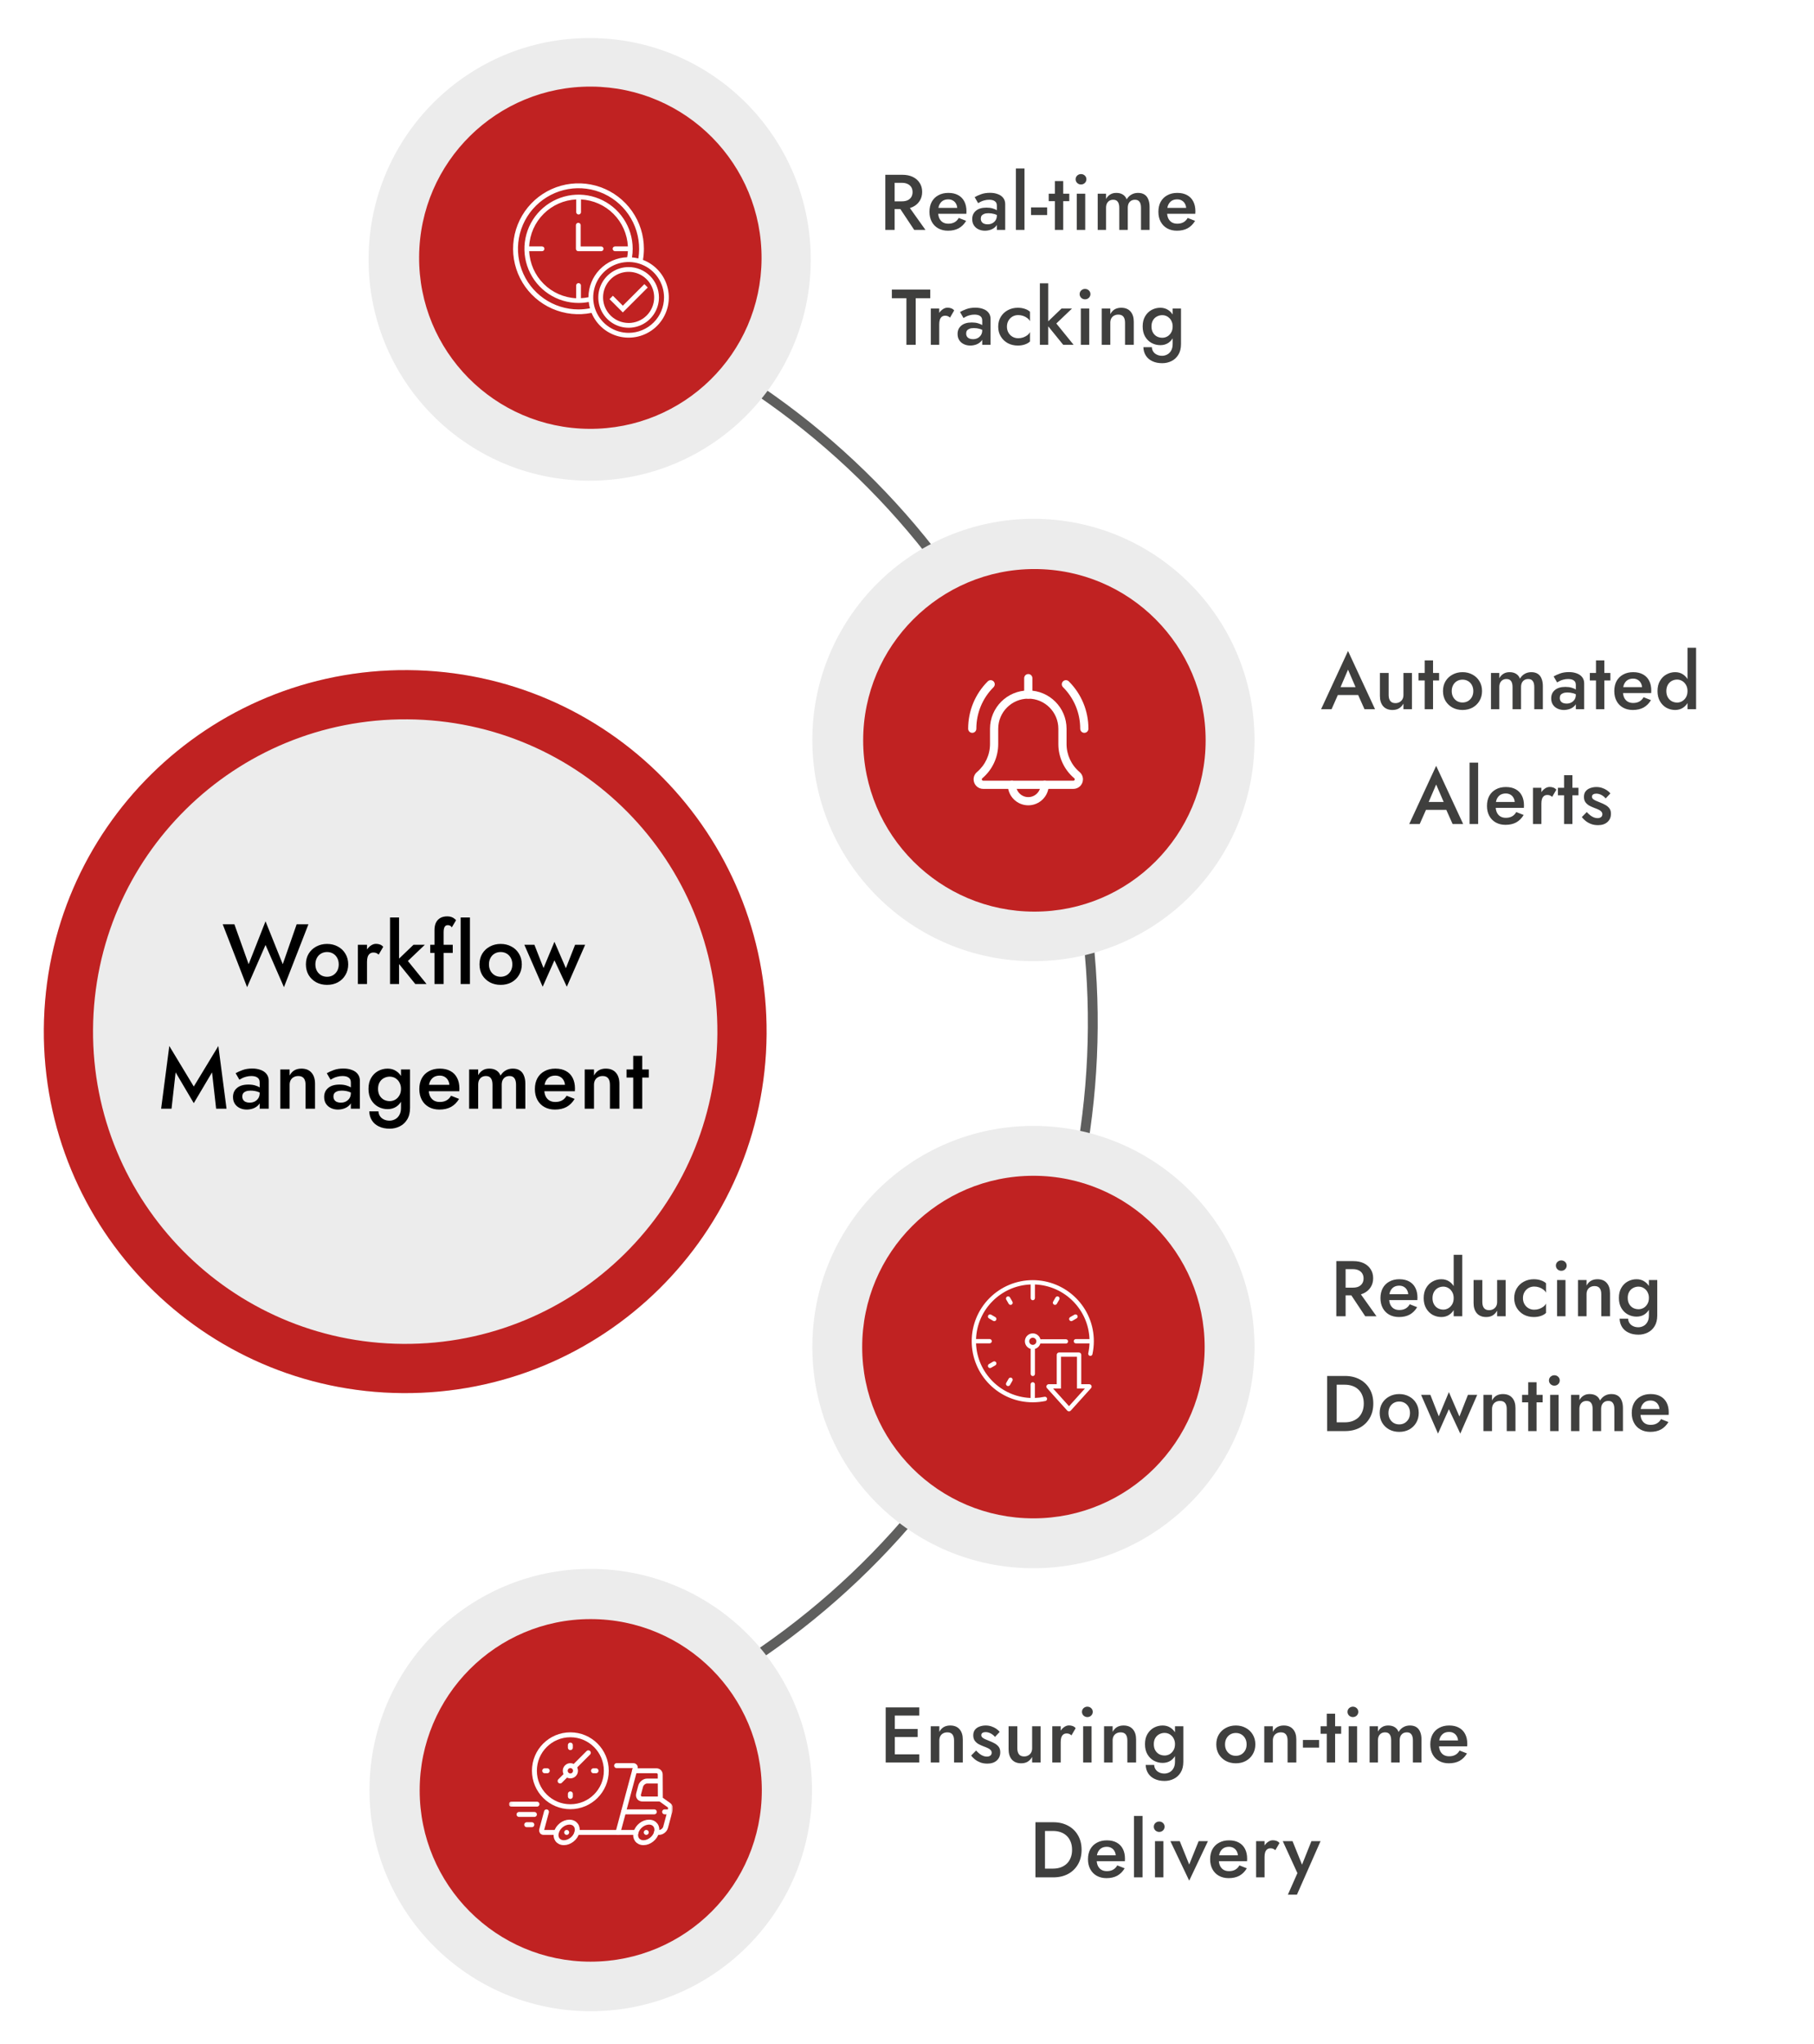 <svg width="553" height="623" viewBox="0 0 553 623" fill="none" xmlns="http://www.w3.org/2000/svg">
<g clip-path="url(#clip0_4033_2)">
<rect width="553" height="623" fill="white"/>
<path d="M163.546 85.851C210.059 98.914 251.403 126.025 281.924 163.478C312.444 200.93 330.652 246.896 334.057 295.089C337.462 343.282 325.899 391.351 300.947 432.723C275.996 474.095 238.875 506.75 194.66 526.224L193.452 523.481C237.102 504.256 273.748 472.018 298.381 431.175C323.013 390.332 334.429 342.878 331.067 295.3C327.706 247.723 309.731 202.345 279.6 165.371C249.47 128.397 208.655 101.633 162.735 88.736L163.546 85.851Z" fill="#5F5F5E"/>
<path d="M179.286 146.489C141.986 146.225 112.101 115.813 112.365 78.614C112.629 41.314 142.942 11.329 180.241 11.593C217.44 11.856 247.426 42.27 247.161 79.569C246.898 116.768 216.485 146.753 179.286 146.489Z" fill="#ECECEC"/>
<path d="M179.596 130.689C150.797 130.485 127.563 107.02 127.767 78.221C127.972 49.321 151.536 26.188 180.335 26.392C209.135 26.596 232.369 50.061 232.164 78.96C231.96 107.76 208.396 130.893 179.596 130.689Z" fill="#C02222"/>
<path d="M183.986 75.827C183.986 75.635 183.91 75.45 183.774 75.314C183.638 75.178 183.454 75.102 183.261 75.102H177.021V68.572C177.006 68.389 176.923 68.219 176.788 68.095C176.654 67.971 176.477 67.902 176.294 67.902C176.111 67.902 175.934 67.971 175.8 68.095C175.665 68.219 175.582 68.389 175.566 68.572V75.827C175.566 75.923 175.585 76.017 175.622 76.106C175.659 76.194 175.713 76.274 175.781 76.341C175.848 76.409 175.929 76.462 176.017 76.498C176.106 76.534 176.201 76.553 176.296 76.552H183.261C183.454 76.552 183.638 76.476 183.774 76.34C183.91 76.204 183.986 76.019 183.986 75.827Z" fill="white"/>
<path d="M196.006 79.201C196.196 78.084 196.293 76.954 196.296 75.821C196.298 71.706 195.027 67.692 192.657 64.328C190.288 60.964 186.935 58.415 183.06 57.032C179.185 55.648 174.977 55.498 171.012 56.6C167.048 57.703 163.522 60.005 160.918 63.191C158.314 66.377 156.759 70.29 156.466 74.394C156.174 78.499 157.159 82.593 159.285 86.116C161.412 89.639 164.576 92.417 168.344 94.07C172.112 95.724 176.299 96.171 180.331 95.351C181.11 97.224 182.342 98.874 183.916 100.154C185.49 101.433 187.358 102.301 189.35 102.681C191.343 103.06 193.399 102.939 195.333 102.328C197.267 101.717 199.02 100.635 200.432 99.179C201.845 97.723 202.874 95.94 203.428 93.988C203.981 92.036 204.041 89.978 203.602 87.997C203.163 86.017 202.239 84.176 200.914 82.641C199.588 81.106 197.901 79.924 196.006 79.201ZM176.366 94.296C172.588 94.295 168.9 93.135 165.802 90.973C162.703 88.811 160.342 85.751 159.037 82.204C157.732 78.659 157.546 74.798 158.504 71.143C159.462 67.488 161.518 64.215 164.395 61.765C167.271 59.315 170.83 57.806 174.591 57.442C178.352 57.078 182.134 57.876 185.427 59.728C188.72 61.581 191.366 64.399 193.007 67.802C194.648 71.206 195.206 75.031 194.606 78.761C193.968 78.6 193.317 78.493 192.661 78.441C192.802 77.575 192.872 76.698 192.871 75.821C192.871 72.558 191.903 69.367 190.09 66.654C188.277 63.941 185.7 61.826 182.685 60.577C179.67 59.328 176.353 59.001 173.152 59.638C169.951 60.275 167.011 61.846 164.704 64.154C162.396 66.461 160.825 69.401 160.188 72.602C159.551 75.803 159.878 79.12 161.127 82.135C162.376 85.15 164.491 87.727 167.204 89.54C169.918 91.353 173.108 92.321 176.371 92.321C177.413 92.32 178.452 92.221 179.476 92.026C179.549 92.675 179.676 93.318 179.856 93.946C178.707 94.174 177.538 94.292 176.366 94.296ZM179.391 90.576C178.635 90.731 177.867 90.828 177.096 90.866V86.946C177.081 86.763 176.998 86.593 176.863 86.469C176.728 86.345 176.552 86.276 176.369 86.276C176.185 86.276 176.009 86.345 175.874 86.469C175.739 86.593 175.656 86.763 175.641 86.946V90.891C171.899 90.705 168.36 89.133 165.713 86.482C163.066 83.83 161.5 80.288 161.321 76.546H165.241C165.433 76.546 165.618 76.469 165.754 76.334C165.89 76.198 165.966 76.013 165.966 75.821C165.966 75.629 165.89 75.444 165.754 75.308C165.618 75.172 165.433 75.096 165.241 75.096H161.321C161.507 71.355 163.078 67.816 165.728 65.169C168.379 62.522 171.919 60.956 175.661 60.776V64.696C175.676 64.878 175.759 65.049 175.894 65.173C176.029 65.297 176.205 65.365 176.389 65.365C176.572 65.365 176.748 65.297 176.883 65.173C177.018 65.049 177.101 64.878 177.116 64.696V60.776C180.85 60.967 184.379 62.538 187.02 65.184C189.662 67.83 191.226 71.362 191.411 75.096H187.491C187.299 75.096 187.114 75.172 186.978 75.308C186.842 75.444 186.766 75.629 186.766 75.821C186.766 76.013 186.842 76.198 186.978 76.334C187.114 76.469 187.299 76.546 187.491 76.546H191.411C191.379 77.165 191.309 77.781 191.201 78.391C188.041 78.506 185.047 79.838 182.846 82.109C180.645 84.38 179.407 87.413 179.391 90.576ZM191.661 101.436C189.525 101.441 187.435 100.812 185.657 99.629C183.878 98.446 182.491 96.761 181.67 94.789C180.849 92.817 180.632 90.646 181.045 88.55C181.459 86.455 182.485 84.529 183.994 83.016C185.503 81.504 187.426 80.474 189.521 80.055C191.616 79.637 193.787 79.849 195.761 80.665C197.735 81.481 199.423 82.865 200.61 84.641C201.797 86.417 202.431 88.505 202.431 90.641C202.428 93.499 201.294 96.239 199.275 98.262C197.257 100.286 194.519 101.427 191.661 101.436Z" fill="white"/>
<path d="M191.661 81.391C189.831 81.386 188.042 81.924 186.518 82.936C184.995 83.949 183.806 85.391 183.102 87.079C182.398 88.768 182.211 90.627 182.565 92.422C182.918 94.217 183.796 95.867 185.088 97.162C186.379 98.458 188.026 99.341 189.82 99.701C191.613 100.06 193.473 99.879 195.164 99.181C196.855 98.483 198.301 97.298 199.318 95.778C200.336 94.258 200.88 92.47 200.881 90.641C200.881 88.193 199.91 85.844 198.182 84.111C196.454 82.377 194.109 81.399 191.661 81.391ZM191.661 98.421C190.118 98.426 188.609 97.973 187.325 97.119C186.04 96.266 185.038 95.05 184.445 93.627C183.852 92.203 183.694 90.636 183.993 89.123C184.292 87.61 185.033 86.219 186.122 85.128C187.211 84.036 188.6 83.293 190.113 82.991C191.625 82.689 193.193 82.844 194.618 83.434C196.043 84.025 197.26 85.025 198.116 86.308C198.972 87.59 199.428 89.099 199.426 90.641C199.423 92.702 198.605 94.678 197.15 96.137C195.695 97.597 193.722 98.421 191.661 98.431V98.421Z" fill="white"/>
<path d="M196.436 86.586L189.866 93.156L186.836 90.126L185.811 91.156L189.866 95.211L197.466 87.616L196.436 86.586Z" fill="white"/>
<path d="M247.54 545.513C247.54 582.813 217.34 612.913 180.04 612.913C142.84 612.913 112.64 582.813 112.64 545.513C112.64 508.313 142.84 478.113 180.04 478.113C217.34 478.113 247.54 508.313 247.54 545.513Z" fill="#ECECEC"/>
<path d="M232.239 545.61C232.239 574.41 208.939 597.81 180.039 597.81C151.239 597.81 127.939 574.41 127.939 545.61C127.939 516.81 151.239 493.41 180.039 493.41C208.939 493.41 232.239 516.81 232.239 545.61Z" fill="#C02222"/>
<g clip-path="url(#clip1_4033_2)">
<mask id="mask0_4033_2" style="mask-type:luminance" maskUnits="userSpaceOnUse" x="155" y="520" width="51" height="51">
<path d="M204.389 569.363V520.863H155.89V569.363H204.389Z" fill="white" stroke="white" stroke-width="1.5"/>
</mask>
<g mask="url(#mask0_4033_2)">
<path d="M200.143 558.42C199.68 560.149 197.902 561.551 196.173 561.551C194.444 561.551 193.417 560.149 193.881 558.42C194.344 556.69 196.122 555.288 197.851 555.288C199.58 555.288 200.607 556.69 200.143 558.42Z" stroke="white" stroke-width="1.5" stroke-miterlimit="10" stroke-linecap="round" stroke-linejoin="round"/>
<path d="M197.02 558.418H197.012" stroke="white" stroke-width="1.5" stroke-miterlimit="10" stroke-linecap="round" stroke-linejoin="round"/>
<path d="M175.876 558.42C175.412 560.149 173.635 561.551 171.905 561.551C170.176 561.551 169.15 560.149 169.613 558.42C170.077 556.69 171.854 555.288 173.584 555.288C175.313 555.288 176.339 556.69 175.876 558.42Z" stroke="white" stroke-width="1.5" stroke-miterlimit="10" stroke-linecap="round" stroke-linejoin="round"/>
<path d="M172.752 558.418H172.744" stroke="white" stroke-width="1.5" stroke-miterlimit="10" stroke-linecap="round" stroke-linejoin="round"/>
<path d="M175.876 558.418H193.881" stroke="white" stroke-width="1.5" stroke-miterlimit="10" stroke-linecap="round" stroke-linejoin="round"/>
<path d="M187.968 538.065H193.072C193.504 538.065 193.761 538.415 193.645 538.847L188.401 558.418" stroke="white" stroke-width="1.5" stroke-miterlimit="10" stroke-linecap="round" stroke-linejoin="round"/>
<path d="M169.614 558.418H165.699C165.267 558.418 165.011 558.067 165.126 557.635L166.595 552.155" stroke="white" stroke-width="1.5" stroke-miterlimit="10" stroke-linecap="round" stroke-linejoin="round"/>
<path d="M193.436 539.63H200.068C200.774 539.63 201.266 540.103 201.269 540.784L201.305 548.241L203.952 550.134C204.348 550.417 204.5 550.926 204.352 551.476L202.912 556.852C202.68 557.717 201.791 558.418 200.927 558.418H200.144" stroke="white" stroke-width="1.5" stroke-miterlimit="10" stroke-linecap="round" stroke-linejoin="round"/>
<path d="M204.17 552.156H202.604" stroke="white" stroke-width="1.5" stroke-miterlimit="10" stroke-linecap="round" stroke-linejoin="round"/>
<path d="M199.473 552.156H190.079" stroke="white" stroke-width="1.5" stroke-miterlimit="10" stroke-linecap="round" stroke-linejoin="round"/>
<path d="M201.305 548.242H195.825C194.96 548.242 194.447 547.541 194.679 546.677L195.308 544.328C195.54 543.463 196.428 542.762 197.293 542.762H201.207" stroke="white" stroke-width="1.5" stroke-miterlimit="10" stroke-linecap="round" stroke-linejoin="round"/>
<path d="M184.836 539.63C184.836 545.683 179.929 550.59 173.877 550.59C167.824 550.59 162.917 545.683 162.917 539.63C162.917 533.578 167.824 528.671 173.877 528.671C179.929 528.671 184.836 533.578 184.836 539.63Z" stroke="white" stroke-width="1.5" stroke-miterlimit="10" stroke-linecap="round" stroke-linejoin="round"/>
<path d="M175.443 539.634C175.443 540.498 174.742 541.199 173.877 541.199C173.012 541.199 172.312 540.498 172.312 539.634C172.312 538.769 173.012 538.068 173.877 538.068C174.742 538.068 175.443 538.769 175.443 539.634Z" stroke="white" stroke-width="1.5" stroke-miterlimit="10" stroke-linecap="round" stroke-linejoin="round"/>
<path d="M175.101 538.41L179.357 534.154" stroke="white" stroke-width="1.5" stroke-miterlimit="10" stroke-linecap="round" stroke-linejoin="round"/>
<path d="M170.746 542.762L172.703 540.805" stroke="white" stroke-width="1.5" stroke-miterlimit="10" stroke-linecap="round" stroke-linejoin="round"/>
<path d="M173.877 531.803V532.586" stroke="white" stroke-width="1.5" stroke-miterlimit="10" stroke-linecap="round" stroke-linejoin="round"/>
<path d="M173.877 546.678V547.461" stroke="white" stroke-width="1.5" stroke-miterlimit="10" stroke-linecap="round" stroke-linejoin="round"/>
<path d="M181.706 539.633H180.923" stroke="white" stroke-width="1.5" stroke-miterlimit="10" stroke-linecap="round" stroke-linejoin="round"/>
<path d="M166.832 539.633H166.049" stroke="white" stroke-width="1.5" stroke-miterlimit="10" stroke-linecap="round" stroke-linejoin="round"/>
<path d="M163.7 549.809H155.872" stroke="white" stroke-width="1.5" stroke-miterlimit="10" stroke-linecap="round" stroke-linejoin="round"/>
<path d="M162.918 552.941H158.221" stroke="white" stroke-width="1.5" stroke-miterlimit="10" stroke-linecap="round" stroke-linejoin="round"/>
<path d="M162.135 556.07H160.569" stroke="white" stroke-width="1.5" stroke-miterlimit="10" stroke-linecap="round" stroke-linejoin="round"/>
</g>
</g>
<path d="M382.44 225.513C382.44 262.713 352.34 292.913 315.04 292.913C277.84 292.913 247.64 262.713 247.64 225.513C247.64 188.313 277.84 158.113 315.04 158.113C352.34 158.113 382.44 188.313 382.44 225.513Z" fill="#ECECEC"/>
<path d="M367.54 225.614C367.54 254.414 344.24 277.814 315.34 277.814C286.54 277.814 263.14 254.414 263.14 225.614C263.14 196.814 286.54 173.414 315.34 173.414C344.24 173.414 367.54 196.814 367.54 225.614Z" fill="#C02222"/>
<g clip-path="url(#clip2_4033_2)">
<path d="M330.556 223.332C329.866 223.332 329.306 222.772 329.306 222.082C329.306 217.295 327.443 212.797 324.06 209.412C323.571 208.923 323.571 208.132 324.06 207.644C324.548 207.155 325.34 207.155 325.828 207.644C329.683 211.5 331.806 216.629 331.806 222.082C331.806 222.772 331.246 223.332 330.556 223.332ZM296.39 223.332C295.7 223.332 295.14 222.772 295.14 222.082C295.14 216.629 297.263 211.5 301.12 207.645C301.608 207.157 302.4 207.157 302.888 207.645C303.376 208.133 303.376 208.925 302.888 209.414C299.503 212.797 297.64 217.295 297.64 222.082C297.64 222.772 297.08 223.332 296.39 223.332ZM313.473 245.415C310.026 245.415 307.223 242.612 307.223 239.165C307.223 238.475 307.783 237.915 308.473 237.915C309.163 237.915 309.723 238.475 309.723 239.165C309.723 241.234 311.405 242.915 313.473 242.915C315.541 242.915 317.223 241.234 317.223 239.165C317.223 238.475 317.783 237.915 318.473 237.915C319.163 237.915 319.723 238.475 319.723 239.165C319.723 242.612 316.92 245.415 313.473 245.415Z" fill="white"/>
<path d="M327.224 240.414H299.724C298.115 240.414 296.807 239.106 296.807 237.497C296.806 237.076 296.897 236.66 297.074 236.277C297.25 235.894 297.507 235.555 297.827 235.281C300.362 233.139 301.807 230.026 301.807 226.728V222.081C301.807 215.647 307.04 210.414 313.474 210.414C319.907 210.414 325.14 215.647 325.14 222.081V226.728C325.14 230.026 326.585 233.139 329.103 235.269C329.768 235.836 330.14 236.644 330.14 237.497C330.14 239.106 328.832 240.414 327.224 240.414ZM313.474 212.914C308.418 212.914 304.307 217.026 304.307 222.081V226.728C304.307 230.762 302.538 234.572 299.457 237.177C299.399 237.227 299.307 237.331 299.307 237.497C299.307 237.724 299.497 237.914 299.724 237.914H327.224C327.45 237.914 327.64 237.724 327.64 237.497C327.64 237.331 327.549 237.227 327.493 237.181C324.408 234.572 322.64 230.762 322.64 226.728V222.081C322.64 217.026 318.528 212.914 313.474 212.914Z" fill="white"/>
<path d="M313.473 212.914C312.783 212.914 312.223 212.354 312.223 211.664V206.664C312.223 205.974 312.783 205.414 313.473 205.414C314.163 205.414 314.723 205.974 314.723 206.664V211.664C314.723 212.354 314.163 212.914 313.473 212.914Z" fill="white"/>
</g>
<path d="M382.44 410.513C382.44 447.713 352.24 477.913 315.04 477.913C277.74 477.913 247.64 447.713 247.64 410.513C247.64 373.213 277.74 343.113 315.04 343.113C352.24 343.113 382.44 373.213 382.44 410.513Z" fill="#ECECEC"/>
<path d="M367.24 410.512C367.24 439.312 343.84 462.713 315.04 462.713C286.14 462.713 262.84 439.312 262.84 410.512C262.84 381.712 286.14 358.312 315.04 358.312C343.84 358.312 367.24 381.712 367.24 410.512Z" fill="#C02222"/>
<g clip-path="url(#clip3_4033_2)">
<path d="M317.16 409.399C317.235 409.427 317.314 409.441 317.394 409.441H324.949C325.122 409.441 325.289 409.372 325.412 409.249C325.534 409.126 325.603 408.96 325.603 408.786C325.603 408.613 325.534 408.446 325.412 408.323C325.289 408.201 325.122 408.132 324.949 408.132H317.394C317.322 408.132 317.25 408.144 317.182 408.167C317.079 407.757 316.871 407.381 316.577 407.077C316.283 406.773 315.915 406.552 315.508 406.436C315.102 406.32 314.672 406.313 314.262 406.416C313.852 406.519 313.476 406.729 313.173 407.023C312.87 407.317 312.65 407.687 312.534 408.093C312.419 408.5 312.413 408.93 312.517 409.34C312.621 409.749 312.831 410.124 313.126 410.427C313.421 410.73 313.791 410.949 314.198 411.064C314.198 411.088 314.194 411.112 314.194 411.136V418.691C314.194 418.865 314.263 419.031 314.386 419.154C314.509 419.277 314.675 419.346 314.849 419.346C315.022 419.346 315.189 419.277 315.312 419.154C315.434 419.031 315.503 418.865 315.503 418.691V411.136C315.503 411.112 315.503 411.088 315.499 411.064C315.895 410.951 316.255 410.738 316.546 410.447C316.836 410.156 317.048 409.795 317.16 409.399ZM314.845 409.844C314.628 409.844 314.417 409.78 314.237 409.66C314.057 409.54 313.917 409.369 313.834 409.169C313.752 408.969 313.73 408.749 313.772 408.537C313.814 408.325 313.918 408.13 314.071 407.977C314.224 407.824 314.419 407.72 314.631 407.678C314.844 407.635 315.063 407.657 315.263 407.74C315.463 407.823 315.634 407.963 315.754 408.143C315.874 408.323 315.939 408.534 315.939 408.75C315.939 409.04 315.823 409.319 315.618 409.524C315.413 409.729 315.135 409.844 314.845 409.844Z" fill="white"/>
<path d="M328.004 395.566C324.512 392.075 319.777 390.113 314.839 390.113C309.902 390.113 305.167 392.075 301.675 395.566C298.184 399.057 296.223 403.793 296.223 408.73C296.223 413.668 298.184 418.403 301.675 421.894C303.4 423.628 305.452 425.002 307.712 425.938C309.972 426.873 312.394 427.351 314.84 427.344C316.128 427.345 317.412 427.212 318.672 426.949C318.758 426.933 318.84 426.9 318.913 426.852C318.986 426.805 319.049 426.743 319.098 426.67C319.146 426.598 319.18 426.516 319.197 426.43C319.213 426.345 319.213 426.256 319.195 426.171C319.177 426.085 319.142 426.004 319.093 425.932C319.043 425.861 318.979 425.799 318.906 425.753C318.832 425.706 318.75 425.674 318.664 425.659C318.577 425.645 318.489 425.648 318.404 425.668C317.444 425.867 316.468 425.986 315.487 426.021V421.871C315.487 421.698 315.418 421.531 315.295 421.409C315.173 421.286 315.006 421.217 314.832 421.217C314.659 421.217 314.492 421.286 314.369 421.409C314.247 421.531 314.178 421.698 314.178 421.871V426.021C305.153 425.679 297.882 418.4 297.548 409.376H301.697C301.871 409.376 302.037 409.307 302.16 409.184C302.283 409.062 302.352 408.895 302.352 408.721C302.352 408.548 302.283 408.381 302.16 408.259C302.037 408.136 301.871 408.067 301.697 408.067H297.548C297.887 399.045 305.169 391.77 314.193 391.436V395.586C314.193 395.76 314.262 395.926 314.385 396.049C314.508 396.172 314.674 396.241 314.848 396.241C315.022 396.241 315.188 396.172 315.311 396.049C315.434 395.926 315.503 395.76 315.503 395.586V391.437C324.528 391.779 331.799 399.058 332.132 408.082H327.983C327.81 408.082 327.643 408.151 327.52 408.274C327.397 408.397 327.329 408.563 327.329 408.737C327.329 408.911 327.397 409.077 327.52 409.2C327.643 409.323 327.81 409.392 327.983 409.392H332.132C332.095 410.403 331.969 411.41 331.757 412.4C331.736 412.484 331.733 412.572 331.748 412.658C331.762 412.744 331.793 412.827 331.84 412.9C331.886 412.974 331.947 413.038 332.018 413.088C332.09 413.138 332.17 413.173 332.256 413.191C332.341 413.21 332.429 413.211 332.514 413.195C332.6 413.179 332.682 413.146 332.754 413.098C332.827 413.05 332.89 412.987 332.938 412.915C332.986 412.842 333.02 412.761 333.036 412.675C333.315 411.379 333.456 410.056 333.456 408.73C333.463 406.284 332.984 403.862 332.048 401.602C331.112 399.342 329.738 397.291 328.004 395.566Z" fill="white"/>
<path d="M308.631 396.665L307.892 395.386C307.805 395.236 307.662 395.126 307.495 395.081C307.327 395.036 307.148 395.059 306.998 395.146C306.847 395.233 306.737 395.376 306.693 395.544C306.648 395.712 306.671 395.89 306.758 396.041L307.496 397.32C307.538 397.396 307.595 397.463 307.663 397.518C307.731 397.572 307.81 397.612 307.894 397.635C307.978 397.659 308.066 397.665 308.152 397.654C308.239 397.643 308.322 397.615 308.397 397.572C308.473 397.528 308.539 397.47 308.592 397.4C308.644 397.331 308.683 397.252 308.704 397.167C308.726 397.083 308.73 396.995 308.718 396.909C308.705 396.822 308.675 396.74 308.63 396.665H308.631ZM303.434 401.386L302.155 400.648C302.08 400.603 301.997 400.573 301.911 400.56C301.825 400.547 301.737 400.552 301.653 400.573C301.568 400.595 301.489 400.633 301.419 400.686C301.35 400.739 301.292 400.805 301.248 400.88C301.205 400.956 301.176 401.039 301.166 401.126C301.155 401.212 301.161 401.3 301.185 401.384C301.208 401.468 301.248 401.546 301.302 401.614C301.356 401.683 301.424 401.739 301.5 401.781L302.779 402.52C302.929 402.607 303.108 402.631 303.276 402.586C303.444 402.541 303.587 402.431 303.673 402.281C303.76 402.13 303.784 401.951 303.739 401.784C303.694 401.616 303.584 401.473 303.434 401.386ZM326.577 402.608C326.692 402.608 326.805 402.578 326.904 402.52L328.183 401.781C328.259 401.739 328.327 401.683 328.381 401.614C328.435 401.546 328.475 401.468 328.498 401.384C328.522 401.3 328.528 401.212 328.517 401.126C328.506 401.039 328.478 400.956 328.435 400.88C328.391 400.805 328.333 400.739 328.263 400.686C328.194 400.633 328.115 400.595 328.03 400.573C327.946 400.552 327.858 400.547 327.772 400.56C327.685 400.573 327.603 400.603 327.528 400.648L326.246 401.386C326.121 401.458 326.023 401.569 325.968 401.703C325.913 401.836 325.903 401.984 325.941 402.123C325.978 402.262 326.061 402.385 326.175 402.473C326.29 402.561 326.43 402.608 326.574 402.608H326.577ZM302.776 414.938L301.497 415.678C301.42 415.719 301.353 415.776 301.299 415.845C301.245 415.913 301.205 415.991 301.181 416.075C301.158 416.159 301.151 416.247 301.162 416.333C301.173 416.42 301.201 416.503 301.245 416.579C301.289 416.654 301.347 416.72 301.416 416.773C301.486 416.826 301.565 416.864 301.649 416.886C301.734 416.907 301.822 416.912 301.908 416.899C301.994 416.886 302.077 416.856 302.152 416.811L303.434 416.073C303.508 416.03 303.573 415.973 303.626 415.904C303.678 415.836 303.717 415.758 303.739 415.675C303.761 415.592 303.767 415.506 303.756 415.42C303.744 415.335 303.716 415.253 303.673 415.178C303.63 415.104 303.573 415.039 303.505 414.986C303.437 414.934 303.359 414.895 303.276 414.873C303.193 414.851 303.106 414.845 303.021 414.856C302.936 414.868 302.853 414.895 302.779 414.938H302.776ZM321.616 397.647C321.731 397.647 321.844 397.617 321.944 397.56C322.043 397.502 322.126 397.419 322.184 397.32L322.923 396.041C323.01 395.89 323.033 395.712 322.988 395.544C322.943 395.376 322.833 395.233 322.683 395.146C322.532 395.059 322.354 395.036 322.186 395.081C322.018 395.126 321.875 395.236 321.788 395.386L321.05 396.665C320.993 396.765 320.962 396.877 320.962 396.992C320.962 397.107 320.993 397.22 321.05 397.319C321.107 397.419 321.19 397.502 321.289 397.559C321.389 397.617 321.502 397.647 321.616 397.647H321.616ZM308.391 419.899C308.316 419.856 308.234 419.828 308.149 419.817C308.063 419.806 307.977 419.811 307.894 419.834C307.811 419.856 307.733 419.894 307.664 419.947C307.596 419.999 307.539 420.065 307.496 420.139L306.757 421.418C306.67 421.569 306.647 421.747 306.692 421.915C306.737 422.083 306.846 422.226 306.997 422.313C307.147 422.4 307.326 422.423 307.494 422.378C307.662 422.333 307.805 422.223 307.891 422.073L308.63 420.794C308.673 420.72 308.701 420.637 308.712 420.552C308.723 420.467 308.718 420.38 308.695 420.297C308.673 420.214 308.635 420.136 308.583 420.068C308.53 420 308.465 419.942 308.391 419.899ZM332.055 421.833H329.625V412.879C329.625 412.687 329.549 412.504 329.413 412.368C329.277 412.233 329.093 412.156 328.902 412.156H322.866C322.675 412.157 322.491 412.233 322.355 412.368C322.22 412.504 322.143 412.687 322.143 412.879V421.833H319.713C319.573 421.833 319.437 421.874 319.319 421.95C319.202 422.026 319.11 422.135 319.053 422.263C318.996 422.39 318.978 422.532 318.999 422.67C319.021 422.808 319.083 422.937 319.177 423.041L325.348 429.875C325.416 429.95 325.499 430.01 325.592 430.052C325.684 430.093 325.784 430.114 325.885 430.114C325.986 430.114 326.086 430.093 326.179 430.052C326.271 430.011 326.354 429.951 326.422 429.876L332.594 423.041C332.688 422.937 332.749 422.808 332.771 422.669C332.793 422.531 332.774 422.389 332.717 422.262C332.66 422.134 332.567 422.025 332.449 421.949C332.332 421.873 332.195 421.833 332.055 421.833ZM325.883 428.516L321.031 423.143H323.453V413.466H328.316V423.143H330.738L325.883 428.516Z" fill="white"/>
</g>
<path d="M273.371 62.05H276.419L282.131 70.066H278.699L273.371 62.05ZM269.891 53.266H272.723V70.066H269.891V53.266ZM271.571 55.714V53.266H275.075C276.307 53.266 277.371 53.482 278.267 53.914C279.163 54.346 279.859 54.954 280.355 55.738C280.867 56.506 281.123 57.418 281.123 58.474C281.123 59.53 280.867 60.45 280.355 61.234C279.859 62.018 279.163 62.626 278.267 63.058C277.371 63.49 276.307 63.706 275.075 63.706H271.571V61.354H274.955C275.611 61.354 276.179 61.25 276.659 61.042C277.139 60.818 277.515 60.498 277.787 60.082C278.059 59.65 278.195 59.138 278.195 58.546C278.195 57.938 278.059 57.426 277.787 57.01C277.515 56.594 277.139 56.274 276.659 56.05C276.179 55.826 275.611 55.714 274.955 55.714H271.571ZM288.989 70.306C287.869 70.306 286.877 70.066 286.013 69.586C285.165 69.106 284.509 68.434 284.045 67.57C283.581 66.706 283.349 65.698 283.349 64.546C283.349 63.378 283.581 62.362 284.045 61.498C284.525 60.634 285.197 59.97 286.061 59.506C286.925 59.026 287.941 58.786 289.109 58.786C290.277 58.786 291.269 59.01 292.085 59.458C292.917 59.906 293.549 60.554 293.981 61.402C294.413 62.234 294.629 63.242 294.629 64.426C294.629 64.554 294.621 64.69 294.605 64.834C294.605 64.978 294.605 65.082 294.605 65.146H284.909V63.346H292.373L291.581 64.45C291.629 64.354 291.677 64.226 291.725 64.066C291.789 63.906 291.821 63.77 291.821 63.658C291.821 63.066 291.701 62.554 291.461 62.122C291.237 61.69 290.917 61.354 290.501 61.114C290.101 60.874 289.629 60.754 289.085 60.754C288.429 60.754 287.869 60.898 287.405 61.186C286.957 61.474 286.605 61.89 286.349 62.434C286.109 62.978 285.989 63.65 285.989 64.45C285.973 65.234 286.085 65.906 286.325 66.466C286.581 67.026 286.941 67.45 287.405 67.738C287.869 68.026 288.437 68.17 289.109 68.17C289.829 68.17 290.453 68.026 290.981 67.738C291.509 67.45 291.941 67.01 292.277 66.418L294.533 67.306C293.941 68.298 293.189 69.05 292.277 69.562C291.365 70.058 290.269 70.306 288.989 70.306ZM298.998 66.634C298.998 67.002 299.086 67.322 299.262 67.594C299.438 67.85 299.678 68.042 299.982 68.17C300.302 68.298 300.662 68.362 301.062 68.362C301.59 68.362 302.062 68.258 302.478 68.05C302.91 67.826 303.254 67.514 303.51 67.114C303.766 66.714 303.894 66.234 303.894 65.674L304.278 67.114C304.278 67.818 304.07 68.41 303.654 68.89C303.254 69.37 302.742 69.73 302.118 69.97C301.51 70.194 300.886 70.306 300.246 70.306C299.558 70.306 298.918 70.17 298.326 69.898C297.734 69.626 297.262 69.226 296.91 68.698C296.558 68.17 296.382 67.53 296.382 66.778C296.382 65.706 296.758 64.858 297.51 64.234C298.262 63.594 299.326 63.274 300.702 63.274C301.438 63.274 302.07 63.354 302.598 63.514C303.142 63.674 303.59 63.866 303.942 64.09C304.294 64.298 304.542 64.49 304.686 64.666V65.986C304.19 65.634 303.662 65.378 303.102 65.218C302.542 65.058 301.95 64.978 301.326 64.978C300.782 64.978 300.342 65.05 300.006 65.194C299.67 65.322 299.414 65.506 299.238 65.746C299.078 65.986 298.998 66.282 298.998 66.634ZM298.182 61.906L297.126 60.082C297.638 59.778 298.286 59.482 299.07 59.194C299.854 58.906 300.766 58.762 301.806 58.762C302.702 58.762 303.502 58.898 304.206 59.17C304.91 59.426 305.454 59.81 305.838 60.322C306.238 60.834 306.438 61.458 306.438 62.194V70.066H303.894V62.698C303.894 62.346 303.838 62.058 303.726 61.834C303.614 61.61 303.446 61.426 303.222 61.282C303.014 61.138 302.766 61.034 302.478 60.97C302.19 60.906 301.878 60.874 301.542 60.874C301.03 60.874 300.542 60.938 300.078 61.066C299.63 61.178 299.246 61.322 298.926 61.498C298.606 61.658 298.358 61.794 298.182 61.906ZM309.7 51.346H312.316V70.066H309.7V51.346ZM314.31 65.53V63.202H319.23V65.53H314.31ZM319.707 59.026H325.971V61.306H319.707V59.026ZM321.579 55.186H324.123V70.066H321.579V55.186ZM327.902 54.634C327.902 54.186 328.062 53.81 328.382 53.506C328.718 53.202 329.102 53.05 329.534 53.05C329.998 53.05 330.39 53.202 330.71 53.506C331.03 53.81 331.19 54.186 331.19 54.634C331.19 55.066 331.03 55.442 330.71 55.762C330.39 56.066 329.998 56.218 329.534 56.218C329.102 56.218 328.718 56.066 328.382 55.762C328.062 55.442 327.902 55.066 327.902 54.634ZM328.262 59.026H330.83V70.066H328.262V59.026ZM350.453 63.034V70.066H347.837V63.346C347.837 62.514 347.685 61.898 347.381 61.498C347.093 61.082 346.637 60.874 346.013 60.874C345.565 60.874 345.173 60.97 344.837 61.162C344.517 61.354 344.261 61.634 344.069 62.002C343.893 62.37 343.805 62.818 343.805 63.346V70.066H341.213V63.346C341.213 62.514 341.061 61.898 340.757 61.498C340.469 61.082 340.005 60.874 339.365 60.874C338.933 60.874 338.549 60.97 338.213 61.162C337.893 61.354 337.637 61.634 337.445 62.002C337.269 62.37 337.181 62.818 337.181 63.346V70.066H334.637V59.026H337.181V60.634C337.517 60.026 337.941 59.57 338.453 59.266C338.965 58.946 339.581 58.786 340.301 58.786C341.101 58.786 341.765 58.954 342.293 59.29C342.837 59.626 343.229 60.114 343.469 60.754C343.869 60.098 344.357 59.61 344.933 59.29C345.525 58.954 346.189 58.786 346.925 58.786C347.725 58.786 348.381 58.954 348.893 59.29C349.405 59.61 349.789 60.09 350.045 60.73C350.317 61.37 350.453 62.138 350.453 63.034ZM358.778 70.306C357.658 70.306 356.666 70.066 355.802 69.586C354.954 69.106 354.298 68.434 353.834 67.57C353.37 66.706 353.138 65.698 353.138 64.546C353.138 63.378 353.37 62.362 353.834 61.498C354.314 60.634 354.986 59.97 355.85 59.506C356.714 59.026 357.73 58.786 358.898 58.786C360.066 58.786 361.058 59.01 361.874 59.458C362.706 59.906 363.338 60.554 363.77 61.402C364.202 62.234 364.418 63.242 364.418 64.426C364.418 64.554 364.41 64.69 364.394 64.834C364.394 64.978 364.394 65.082 364.394 65.146H354.698V63.346H362.162L361.37 64.45C361.418 64.354 361.466 64.226 361.514 64.066C361.578 63.906 361.61 63.77 361.61 63.658C361.61 63.066 361.49 62.554 361.25 62.122C361.026 61.69 360.706 61.354 360.29 61.114C359.89 60.874 359.418 60.754 358.874 60.754C358.218 60.754 357.658 60.898 357.194 61.186C356.746 61.474 356.394 61.89 356.138 62.434C355.898 62.978 355.778 63.65 355.778 64.45C355.762 65.234 355.874 65.906 356.114 66.466C356.37 67.026 356.73 67.45 357.194 67.738C357.658 68.026 358.226 68.17 358.898 68.17C359.618 68.17 360.242 68.026 360.77 67.738C361.298 67.45 361.73 67.01 362.066 66.418L364.322 67.306C363.73 68.298 362.978 69.05 362.066 69.562C361.154 70.058 360.058 70.306 358.778 70.306ZM271.882 90.882V88.266H283.594V90.882H279.154V105.066H276.322V90.882H271.882ZM286.326 94.026V105.066H283.758V94.026H286.326ZM289.614 96.786C289.39 96.594 289.166 96.45 288.942 96.354C288.734 96.258 288.47 96.21 288.15 96.21C287.718 96.21 287.366 96.322 287.094 96.546C286.822 96.77 286.622 97.082 286.494 97.482C286.382 97.866 286.326 98.322 286.326 98.85L285.462 98.346C285.462 97.466 285.622 96.69 285.942 96.018C286.278 95.33 286.702 94.786 287.214 94.386C287.742 93.97 288.286 93.762 288.846 93.762C289.246 93.762 289.622 93.826 289.974 93.954C290.326 94.082 290.63 94.298 290.886 94.602L289.614 96.786ZM294.536 101.634C294.536 102.002 294.624 102.322 294.8 102.594C294.976 102.85 295.216 103.042 295.52 103.17C295.84 103.298 296.2 103.362 296.6 103.362C297.128 103.362 297.6 103.258 298.016 103.05C298.448 102.826 298.792 102.514 299.048 102.114C299.304 101.714 299.432 101.234 299.432 100.674L299.816 102.114C299.816 102.818 299.608 103.41 299.192 103.89C298.792 104.37 298.28 104.73 297.656 104.97C297.048 105.194 296.424 105.306 295.784 105.306C295.096 105.306 294.456 105.17 293.864 104.898C293.272 104.626 292.8 104.226 292.448 103.698C292.096 103.17 291.92 102.53 291.92 101.778C291.92 100.706 292.296 99.858 293.048 99.234C293.8 98.594 294.864 98.274 296.24 98.274C296.976 98.274 297.608 98.354 298.136 98.514C298.68 98.674 299.128 98.866 299.48 99.09C299.832 99.298 300.08 99.49 300.224 99.666V100.986C299.728 100.634 299.2 100.378 298.64 100.218C298.08 100.058 297.488 99.978 296.864 99.978C296.32 99.978 295.88 100.05 295.544 100.194C295.208 100.322 294.952 100.506 294.776 100.746C294.616 100.986 294.536 101.282 294.536 101.634ZM293.72 96.906L292.664 95.082C293.176 94.778 293.824 94.482 294.608 94.194C295.392 93.906 296.304 93.762 297.344 93.762C298.24 93.762 299.04 93.898 299.744 94.17C300.448 94.426 300.992 94.81 301.376 95.322C301.776 95.834 301.976 96.458 301.976 97.194V105.066H299.432V97.698C299.432 97.346 299.376 97.058 299.264 96.834C299.152 96.61 298.984 96.426 298.76 96.282C298.552 96.138 298.304 96.034 298.016 95.97C297.728 95.906 297.416 95.874 297.08 95.874C296.568 95.874 296.08 95.938 295.616 96.066C295.168 96.178 294.784 96.322 294.464 96.498C294.144 96.658 293.896 96.794 293.72 96.906ZM306.966 99.546C306.966 100.234 307.118 100.842 307.422 101.37C307.726 101.898 308.134 102.314 308.646 102.618C309.174 102.922 309.758 103.074 310.398 103.074C310.942 103.074 311.446 102.994 311.91 102.834C312.39 102.658 312.814 102.434 313.182 102.162C313.55 101.874 313.822 101.554 313.998 101.202V104.058C313.614 104.442 313.094 104.746 312.438 104.97C311.782 105.194 311.062 105.306 310.278 105.306C309.158 105.306 308.142 105.066 307.23 104.586C306.334 104.09 305.622 103.41 305.094 102.546C304.566 101.666 304.302 100.666 304.302 99.546C304.302 98.41 304.566 97.41 305.094 96.546C305.622 95.682 306.334 95.01 307.23 94.53C308.142 94.034 309.158 93.786 310.278 93.786C311.062 93.786 311.782 93.898 312.438 94.122C313.094 94.346 313.614 94.642 313.998 95.01V97.89C313.822 97.522 313.542 97.202 313.158 96.93C312.79 96.642 312.366 96.418 311.886 96.258C311.406 96.098 310.91 96.018 310.398 96.018C309.758 96.018 309.174 96.17 308.646 96.474C308.134 96.778 307.726 97.194 307.422 97.722C307.118 98.25 306.966 98.858 306.966 99.546ZM317.007 86.346H319.551V105.066H317.007V86.346ZM323.607 94.026H326.799L322.023 98.586L327.279 105.066H324.111L318.855 98.586L323.607 94.026ZM329.13 89.634C329.13 89.186 329.29 88.81 329.61 88.506C329.946 88.202 330.33 88.05 330.762 88.05C331.226 88.05 331.618 88.202 331.938 88.506C332.258 88.81 332.418 89.186 332.418 89.634C332.418 90.066 332.258 90.442 331.938 90.762C331.618 91.066 331.226 91.218 330.762 91.218C330.33 91.218 329.946 91.066 329.61 90.762C329.29 90.442 329.13 90.066 329.13 89.634ZM329.49 94.026H332.058V105.066H329.49V94.026ZM342.968 98.346C342.968 97.53 342.8 96.914 342.464 96.498C342.128 96.082 341.616 95.874 340.928 95.874C340.432 95.874 340 95.978 339.632 96.186C339.264 96.378 338.976 96.666 338.768 97.05C338.576 97.418 338.48 97.85 338.48 98.346V105.066H335.864V94.026H338.48V95.73C338.832 95.074 339.28 94.586 339.824 94.266C340.384 93.946 341.04 93.786 341.792 93.786C343.04 93.786 343.992 94.17 344.648 94.938C345.304 95.69 345.632 96.722 345.632 98.034V105.066H342.968V98.346ZM348.559 105.81H351.151C351.167 106.306 351.303 106.746 351.559 107.13C351.815 107.53 352.175 107.842 352.639 108.066C353.103 108.306 353.647 108.426 354.271 108.426C354.799 108.426 355.311 108.298 355.807 108.042C356.303 107.786 356.703 107.394 357.007 106.866C357.327 106.338 357.487 105.658 357.487 104.826V94.026H360.031V104.826C360.031 106.154 359.759 107.25 359.215 108.114C358.687 108.978 357.991 109.618 357.127 110.034C356.263 110.466 355.327 110.682 354.319 110.682C353.135 110.682 352.119 110.474 351.271 110.058C350.423 109.658 349.767 109.09 349.303 108.354C348.839 107.618 348.591 106.77 348.559 105.81ZM348.343 99.474C348.343 98.258 348.591 97.234 349.087 96.402C349.583 95.554 350.239 94.906 351.055 94.458C351.887 94.01 352.775 93.786 353.719 93.786C354.647 93.786 355.455 94.018 356.143 94.482C356.847 94.93 357.399 95.578 357.799 96.426C358.215 97.258 358.423 98.274 358.423 99.474C358.423 100.658 358.215 101.682 357.799 102.546C357.399 103.394 356.847 104.05 356.143 104.514C355.455 104.962 354.647 105.186 353.719 105.186C352.775 105.186 351.887 104.962 351.055 104.514C350.239 104.066 349.583 103.418 349.087 102.57C348.591 101.722 348.343 100.69 348.343 99.474ZM351.031 99.474C351.031 100.21 351.183 100.842 351.487 101.37C351.791 101.882 352.191 102.274 352.687 102.546C353.199 102.802 353.751 102.93 354.343 102.93C354.855 102.93 355.351 102.802 355.831 102.546C356.311 102.274 356.703 101.882 357.007 101.37C357.327 100.858 357.487 100.226 357.487 99.474C357.487 98.914 357.391 98.426 357.199 98.01C357.023 97.578 356.783 97.218 356.479 96.93C356.175 96.626 355.839 96.402 355.471 96.258C355.103 96.114 354.727 96.042 354.343 96.042C353.751 96.042 353.199 96.178 352.687 96.45C352.191 96.706 351.791 97.09 351.487 97.602C351.183 98.114 351.031 98.738 351.031 99.474Z" fill="#3F3F3E"/>
<path d="M271.757 537.117V534.621H280.229V537.117H271.757ZM271.757 522.813V520.317H280.229V522.813H271.757ZM271.757 529.341V526.893H279.749V529.341H271.757ZM270.005 520.317H272.789V537.117H270.005V520.317ZM290.844 530.397C290.844 529.581 290.676 528.965 290.34 528.549C290.004 528.133 289.492 527.925 288.804 527.925C288.308 527.925 287.876 528.029 287.508 528.237C287.14 528.429 286.852 528.717 286.644 529.101C286.452 529.469 286.356 529.901 286.356 530.397V537.117H283.74V526.077H286.356V527.781C286.708 527.125 287.156 526.637 287.7 526.317C288.26 525.997 288.916 525.837 289.668 525.837C290.916 525.837 291.868 526.221 292.524 526.989C293.18 527.741 293.508 528.773 293.508 530.085V537.117H290.844V530.397ZM297.562 533.469C297.93 533.869 298.29 534.205 298.642 534.477C298.994 534.749 299.354 534.957 299.722 535.101C300.09 535.245 300.458 535.317 300.826 535.317C301.29 535.317 301.65 535.213 301.906 535.005C302.178 534.797 302.314 534.509 302.314 534.141C302.314 533.821 302.21 533.549 302.002 533.325C301.794 533.085 301.506 532.885 301.138 532.725C300.77 532.549 300.338 532.373 299.842 532.197C299.346 532.005 298.85 531.781 298.354 531.525C297.874 531.253 297.474 530.901 297.154 530.469C296.85 530.037 296.698 529.493 296.698 528.837C296.698 528.165 296.866 527.605 297.202 527.157C297.554 526.709 298.018 526.381 298.594 526.173C299.186 525.949 299.818 525.837 300.49 525.837C301.098 525.837 301.666 525.925 302.194 526.101C302.738 526.277 303.226 526.509 303.658 526.797C304.09 527.085 304.458 527.413 304.762 527.781L303.322 529.317C302.97 528.885 302.538 528.533 302.026 528.261C301.514 527.989 300.986 527.853 300.442 527.853C300.058 527.853 299.746 527.933 299.506 528.093C299.266 528.253 299.146 528.485 299.146 528.789C299.146 529.045 299.25 529.277 299.458 529.485C299.682 529.677 299.97 529.853 300.322 530.013C300.69 530.173 301.098 530.341 301.546 530.517C302.17 530.757 302.738 531.021 303.25 531.309C303.762 531.597 304.17 531.949 304.474 532.365C304.778 532.781 304.93 533.325 304.93 533.997C304.93 535.037 304.57 535.877 303.85 536.517C303.146 537.141 302.194 537.453 300.994 537.453C300.226 537.453 299.53 537.341 298.906 537.117C298.282 536.877 297.73 536.573 297.25 536.205C296.77 535.821 296.37 535.421 296.05 535.005L297.562 533.469ZM310.134 532.797C310.134 533.581 310.302 534.189 310.638 534.621C310.974 535.053 311.494 535.269 312.198 535.269C312.678 535.269 313.102 535.165 313.47 534.957C313.838 534.749 314.126 534.461 314.334 534.093C314.542 533.725 314.646 533.293 314.646 532.797V526.077H317.238V537.117H314.646V535.413C314.294 536.053 313.838 536.541 313.278 536.877C312.734 537.197 312.078 537.357 311.31 537.357C310.078 537.357 309.126 536.973 308.454 536.205C307.798 535.437 307.47 534.397 307.47 533.085V526.077H310.134V532.797ZM323.356 526.077V537.117H320.788V526.077H323.356ZM326.644 528.837C326.42 528.645 326.196 528.501 325.972 528.405C325.764 528.309 325.5 528.261 325.18 528.261C324.748 528.261 324.396 528.373 324.124 528.597C323.852 528.821 323.652 529.133 323.524 529.533C323.412 529.917 323.356 530.373 323.356 530.901L322.492 530.397C322.492 529.517 322.652 528.741 322.972 528.069C323.308 527.381 323.732 526.837 324.244 526.437C324.772 526.021 325.316 525.813 325.876 525.813C326.276 525.813 326.652 525.877 327.004 526.005C327.356 526.133 327.66 526.349 327.916 526.653L326.644 528.837ZM329.838 521.685C329.838 521.237 329.998 520.861 330.318 520.557C330.654 520.253 331.038 520.101 331.47 520.101C331.934 520.101 332.326 520.253 332.646 520.557C332.966 520.861 333.126 521.237 333.126 521.685C333.126 522.117 332.966 522.493 332.646 522.813C332.326 523.117 331.934 523.269 331.47 523.269C331.038 523.269 330.654 523.117 330.318 522.813C329.998 522.493 329.838 522.117 329.838 521.685ZM330.198 526.077H332.766V537.117H330.198V526.077ZM343.676 530.397C343.676 529.581 343.508 528.965 343.172 528.549C342.836 528.133 342.324 527.925 341.636 527.925C341.14 527.925 340.708 528.029 340.34 528.237C339.972 528.429 339.684 528.717 339.476 529.101C339.284 529.469 339.188 529.901 339.188 530.397V537.117H336.572V526.077H339.188V527.781C339.54 527.125 339.988 526.637 340.532 526.317C341.092 525.997 341.748 525.837 342.5 525.837C343.748 525.837 344.7 526.221 345.356 526.989C346.012 527.741 346.34 528.773 346.34 530.085V537.117H343.676V530.397ZM349.266 537.861H351.858C351.874 538.357 352.01 538.797 352.266 539.181C352.522 539.581 352.882 539.893 353.346 540.117C353.81 540.357 354.354 540.477 354.978 540.477C355.506 540.477 356.018 540.349 356.514 540.093C357.01 539.837 357.41 539.445 357.714 538.917C358.034 538.389 358.194 537.709 358.194 536.877V526.077H360.738V536.877C360.738 538.205 360.466 539.301 359.922 540.165C359.394 541.029 358.698 541.669 357.834 542.085C356.97 542.517 356.034 542.733 355.026 542.733C353.842 542.733 352.826 542.525 351.978 542.109C351.13 541.709 350.474 541.141 350.01 540.405C349.546 539.669 349.298 538.821 349.266 537.861ZM349.05 531.525C349.05 530.309 349.298 529.285 349.794 528.453C350.29 527.605 350.946 526.957 351.762 526.509C352.594 526.061 353.482 525.837 354.426 525.837C355.354 525.837 356.162 526.069 356.85 526.533C357.554 526.981 358.106 527.629 358.506 528.477C358.922 529.309 359.13 530.325 359.13 531.525C359.13 532.709 358.922 533.733 358.506 534.597C358.106 535.445 357.554 536.101 356.85 536.565C356.162 537.013 355.354 537.237 354.426 537.237C353.482 537.237 352.594 537.013 351.762 536.565C350.946 536.117 350.29 535.469 349.794 534.621C349.298 533.773 349.05 532.741 349.05 531.525ZM351.738 531.525C351.738 532.261 351.89 532.893 352.194 533.421C352.498 533.933 352.898 534.325 353.394 534.597C353.906 534.853 354.458 534.981 355.05 534.981C355.562 534.981 356.058 534.853 356.538 534.597C357.018 534.325 357.41 533.933 357.714 533.421C358.034 532.909 358.194 532.277 358.194 531.525C358.194 530.965 358.098 530.477 357.906 530.061C357.73 529.629 357.49 529.269 357.186 528.981C356.882 528.677 356.546 528.453 356.178 528.309C355.81 528.165 355.434 528.093 355.05 528.093C354.458 528.093 353.906 528.229 353.394 528.501C352.898 528.757 352.498 529.141 352.194 529.653C351.89 530.165 351.738 530.789 351.738 531.525ZM370.788 531.597C370.788 530.461 371.044 529.461 371.556 528.597C372.084 527.733 372.796 527.061 373.692 526.581C374.604 526.085 375.62 525.837 376.74 525.837C377.876 525.837 378.892 526.085 379.788 526.581C380.684 527.061 381.388 527.733 381.9 528.597C382.428 529.461 382.692 530.461 382.692 531.597C382.692 532.717 382.428 533.717 381.9 534.597C381.388 535.461 380.684 536.141 379.788 536.637C378.892 537.117 377.876 537.357 376.74 537.357C375.62 537.357 374.604 537.117 373.692 536.637C372.796 536.141 372.084 535.461 371.556 534.597C371.044 533.717 370.788 532.717 370.788 531.597ZM373.452 531.597C373.452 532.285 373.596 532.893 373.884 533.421C374.172 533.933 374.564 534.341 375.06 534.645C375.556 534.933 376.116 535.077 376.74 535.077C377.364 535.077 377.924 534.933 378.42 534.645C378.916 534.341 379.308 533.933 379.596 533.421C379.884 532.893 380.028 532.285 380.028 531.597C380.028 530.909 379.884 530.301 379.596 529.773C379.308 529.245 378.916 528.837 378.42 528.549C377.924 528.261 377.364 528.117 376.74 528.117C376.116 528.117 375.556 528.261 375.06 528.549C374.564 528.837 374.172 529.245 373.884 529.773C373.596 530.301 373.452 530.909 373.452 531.597ZM392.519 530.397C392.519 529.581 392.351 528.965 392.015 528.549C391.679 528.133 391.167 527.925 390.479 527.925C389.983 527.925 389.551 528.029 389.183 528.237C388.815 528.429 388.527 528.717 388.319 529.101C388.127 529.469 388.031 529.901 388.031 530.397V537.117H385.415V526.077H388.031V527.781C388.383 527.125 388.831 526.637 389.375 526.317C389.935 525.997 390.591 525.837 391.343 525.837C392.591 525.837 393.543 526.221 394.199 526.989C394.855 527.741 395.183 528.773 395.183 530.085V537.117H392.519V530.397ZM397.197 532.581V530.253H402.117V532.581H397.197ZM402.594 526.077H408.858V528.357H402.594V526.077ZM404.466 522.237H407.01V537.117H404.466V522.237ZM410.789 521.685C410.789 521.237 410.949 520.861 411.269 520.557C411.605 520.253 411.989 520.101 412.421 520.101C412.885 520.101 413.277 520.253 413.597 520.557C413.917 520.861 414.077 521.237 414.077 521.685C414.077 522.117 413.917 522.493 413.597 522.813C413.277 523.117 412.885 523.269 412.421 523.269C411.989 523.269 411.605 523.117 411.269 522.813C410.949 522.493 410.789 522.117 410.789 521.685ZM411.149 526.077H413.717V537.117H411.149V526.077ZM433.34 530.085V537.117H430.724V530.397C430.724 529.565 430.572 528.949 430.268 528.549C429.98 528.133 429.524 527.925 428.9 527.925C428.452 527.925 428.06 528.021 427.724 528.213C427.404 528.405 427.148 528.685 426.956 529.053C426.78 529.421 426.692 529.869 426.692 530.397V537.117H424.1V530.397C424.1 529.565 423.948 528.949 423.644 528.549C423.356 528.133 422.892 527.925 422.252 527.925C421.82 527.925 421.436 528.021 421.1 528.213C420.78 528.405 420.524 528.685 420.332 529.053C420.156 529.421 420.068 529.869 420.068 530.397V537.117H417.524V526.077H420.068V527.685C420.404 527.077 420.828 526.621 421.34 526.317C421.852 525.997 422.468 525.837 423.188 525.837C423.988 525.837 424.652 526.005 425.18 526.341C425.724 526.677 426.116 527.165 426.356 527.805C426.756 527.149 427.244 526.661 427.82 526.341C428.412 526.005 429.076 525.837 429.812 525.837C430.612 525.837 431.268 526.005 431.78 526.341C432.292 526.661 432.676 527.141 432.932 527.781C433.204 528.421 433.34 529.189 433.34 530.085ZM441.665 537.357C440.545 537.357 439.553 537.117 438.689 536.637C437.841 536.157 437.185 535.485 436.721 534.621C436.257 533.757 436.025 532.749 436.025 531.597C436.025 530.429 436.257 529.413 436.721 528.549C437.201 527.685 437.873 527.021 438.737 526.557C439.601 526.077 440.617 525.837 441.785 525.837C442.953 525.837 443.945 526.061 444.761 526.509C445.593 526.957 446.225 527.605 446.657 528.453C447.089 529.285 447.305 530.293 447.305 531.477C447.305 531.605 447.297 531.741 447.281 531.885C447.281 532.029 447.281 532.133 447.281 532.197H437.585V530.397H445.049L444.257 531.501C444.305 531.405 444.353 531.277 444.401 531.117C444.465 530.957 444.497 530.821 444.497 530.709C444.497 530.117 444.377 529.605 444.137 529.173C443.913 528.741 443.593 528.405 443.177 528.165C442.777 527.925 442.305 527.805 441.761 527.805C441.105 527.805 440.545 527.949 440.081 528.237C439.633 528.525 439.281 528.941 439.025 529.485C438.785 530.029 438.665 530.701 438.665 531.501C438.649 532.285 438.761 532.957 439.001 533.517C439.257 534.077 439.617 534.501 440.081 534.789C440.545 535.077 441.113 535.221 441.785 535.221C442.505 535.221 443.129 535.077 443.657 534.789C444.185 534.501 444.617 534.061 444.953 533.469L447.209 534.357C446.617 535.349 445.865 536.101 444.953 536.613C444.041 537.109 442.945 537.357 441.665 537.357ZM315.66 555.317H318.564V572.117H315.66V555.317ZM321.084 572.117H317.412V569.453H321.012C321.844 569.453 322.612 569.333 323.316 569.093C324.02 568.837 324.628 568.477 325.14 568.013C325.668 567.533 326.076 566.933 326.364 566.213C326.668 565.493 326.82 564.661 326.82 563.717C326.82 562.773 326.668 561.941 326.364 561.221C326.076 560.501 325.668 559.901 325.14 559.421C324.628 558.941 324.02 558.581 323.316 558.341C322.612 558.101 321.844 557.981 321.012 557.981H317.412V555.317H321.084C322.796 555.317 324.3 555.669 325.596 556.373C326.892 557.061 327.9 558.037 328.62 559.301C329.356 560.549 329.724 562.021 329.724 563.717C329.724 565.413 329.356 566.893 328.62 568.157C327.9 569.405 326.892 570.381 325.596 571.085C324.3 571.773 322.796 572.117 321.084 572.117ZM337.312 572.357C336.192 572.357 335.2 572.117 334.336 571.637C333.488 571.157 332.832 570.485 332.368 569.621C331.904 568.757 331.672 567.749 331.672 566.597C331.672 565.429 331.904 564.413 332.368 563.549C332.848 562.685 333.52 562.021 334.384 561.557C335.248 561.077 336.264 560.837 337.432 560.837C338.6 560.837 339.592 561.061 340.408 561.509C341.24 561.957 341.872 562.605 342.304 563.453C342.736 564.285 342.952 565.293 342.952 566.477C342.952 566.605 342.944 566.741 342.928 566.885C342.928 567.029 342.928 567.133 342.928 567.197H333.232V565.397H340.696L339.904 566.501C339.952 566.405 340 566.277 340.048 566.117C340.112 565.957 340.144 565.821 340.144 565.709C340.144 565.117 340.024 564.605 339.784 564.173C339.56 563.741 339.24 563.405 338.824 563.165C338.424 562.925 337.952 562.805 337.408 562.805C336.752 562.805 336.192 562.949 335.728 563.237C335.28 563.525 334.928 563.941 334.672 564.485C334.432 565.029 334.312 565.701 334.312 566.501C334.296 567.285 334.408 567.957 334.648 568.517C334.904 569.077 335.264 569.501 335.728 569.789C336.192 570.077 336.76 570.221 337.432 570.221C338.152 570.221 338.776 570.077 339.304 569.789C339.832 569.501 340.264 569.061 340.6 568.469L342.856 569.357C342.264 570.349 341.512 571.101 340.6 571.613C339.688 572.109 338.592 572.357 337.312 572.357ZM345.69 553.397H348.306V572.117H345.69V553.397ZM351.74 556.685C351.74 556.237 351.9 555.861 352.22 555.557C352.556 555.253 352.94 555.101 353.372 555.101C353.836 555.101 354.228 555.253 354.548 555.557C354.868 555.861 355.028 556.237 355.028 556.685C355.028 557.117 354.868 557.493 354.548 557.813C354.228 558.117 353.836 558.269 353.372 558.269C352.94 558.269 352.556 558.117 352.22 557.813C351.9 557.493 351.74 557.117 351.74 556.685ZM352.1 561.077H354.668V572.117H352.1V561.077ZM356.794 561.077H359.65L362.53 568.205L365.41 561.077H368.242L362.53 573.125L356.794 561.077ZM374.553 572.357C373.433 572.357 372.441 572.117 371.577 571.637C370.729 571.157 370.073 570.485 369.609 569.621C369.145 568.757 368.913 567.749 368.913 566.597C368.913 565.429 369.145 564.413 369.609 563.549C370.089 562.685 370.761 562.021 371.625 561.557C372.489 561.077 373.505 560.837 374.673 560.837C375.841 560.837 376.833 561.061 377.649 561.509C378.481 561.957 379.113 562.605 379.545 563.453C379.977 564.285 380.193 565.293 380.193 566.477C380.193 566.605 380.185 566.741 380.169 566.885C380.169 567.029 380.169 567.133 380.169 567.197H370.473V565.397H377.937L377.145 566.501C377.193 566.405 377.241 566.277 377.289 566.117C377.353 565.957 377.385 565.821 377.385 565.709C377.385 565.117 377.265 564.605 377.025 564.173C376.801 563.741 376.481 563.405 376.065 563.165C375.665 562.925 375.193 562.805 374.649 562.805C373.993 562.805 373.433 562.949 372.969 563.237C372.521 563.525 372.169 563.941 371.913 564.485C371.673 565.029 371.553 565.701 371.553 566.501C371.537 567.285 371.649 567.957 371.889 568.517C372.145 569.077 372.505 569.501 372.969 569.789C373.433 570.077 374.001 570.221 374.673 570.221C375.393 570.221 376.017 570.077 376.545 569.789C377.073 569.501 377.505 569.061 377.841 568.469L380.097 569.357C379.505 570.349 378.753 571.101 377.841 571.613C376.929 572.109 375.833 572.357 374.553 572.357ZM385.499 561.077V572.117H382.931V561.077H385.499ZM388.787 563.837C388.563 563.645 388.339 563.501 388.115 563.405C387.907 563.309 387.643 563.261 387.323 563.261C386.891 563.261 386.539 563.373 386.267 563.597C385.995 563.821 385.795 564.133 385.667 564.533C385.555 564.917 385.499 565.373 385.499 565.901L384.635 565.397C384.635 564.517 384.795 563.741 385.115 563.069C385.451 562.381 385.875 561.837 386.387 561.437C386.915 561.021 387.459 560.813 388.019 560.813C388.419 560.813 388.795 560.877 389.147 561.005C389.499 561.133 389.803 561.349 390.059 561.653L388.787 563.837ZM402.572 561.077L395.372 577.397H392.612L395.516 570.821L391.052 561.077H394.028L397.556 569.813L396.332 569.741L399.788 561.077H402.572Z" fill="#3F3F3E"/>
<path d="M406.555 211.801L407.107 209.401H414.907L415.435 211.801H406.555ZM410.947 204.073L408.307 210.241L408.259 210.865L405.931 216.121H402.739L410.947 198.385L419.179 216.121H415.963L413.683 211.009L413.635 210.313L410.947 204.073ZM423.329 211.801C423.329 212.585 423.497 213.193 423.833 213.625C424.169 214.057 424.689 214.273 425.393 214.273C425.873 214.273 426.297 214.169 426.665 213.961C427.033 213.753 427.321 213.465 427.529 213.097C427.737 212.729 427.841 212.297 427.841 211.801V205.081H430.433V216.121H427.841V214.417C427.489 215.057 427.033 215.545 426.473 215.881C425.929 216.201 425.273 216.361 424.505 216.361C423.273 216.361 422.321 215.977 421.649 215.209C420.993 214.441 420.665 213.401 420.665 212.089V205.081H423.329V211.801ZM432.447 205.081H438.711V207.361H432.447V205.081ZM434.319 201.241H436.863V216.121H434.319V201.241ZM439.898 210.601C439.898 209.465 440.154 208.465 440.666 207.601C441.194 206.737 441.906 206.065 442.802 205.585C443.714 205.089 444.73 204.841 445.85 204.841C446.986 204.841 448.002 205.089 448.898 205.585C449.794 206.065 450.498 206.737 451.01 207.601C451.538 208.465 451.802 209.465 451.802 210.601C451.802 211.721 451.538 212.721 451.01 213.601C450.498 214.465 449.794 215.145 448.898 215.641C448.002 216.121 446.986 216.361 445.85 216.361C444.73 216.361 443.714 216.121 442.802 215.641C441.906 215.145 441.194 214.465 440.666 213.601C440.154 212.721 439.898 211.721 439.898 210.601ZM442.562 210.601C442.562 211.289 442.706 211.897 442.994 212.425C443.282 212.937 443.674 213.345 444.17 213.649C444.666 213.937 445.226 214.081 445.85 214.081C446.474 214.081 447.034 213.937 447.53 213.649C448.026 213.345 448.418 212.937 448.706 212.425C448.994 211.897 449.138 211.289 449.138 210.601C449.138 209.913 448.994 209.305 448.706 208.777C448.418 208.249 448.026 207.841 447.53 207.553C447.034 207.265 446.474 207.121 445.85 207.121C445.226 207.121 444.666 207.265 444.17 207.553C443.674 207.841 443.282 208.249 442.994 208.777C442.706 209.305 442.562 209.913 442.562 210.601ZM470.341 209.089V216.121H467.725V209.401C467.725 208.569 467.573 207.953 467.269 207.553C466.981 207.137 466.525 206.929 465.901 206.929C465.453 206.929 465.061 207.025 464.725 207.217C464.405 207.409 464.149 207.689 463.957 208.057C463.781 208.425 463.693 208.873 463.693 209.401V216.121H461.101V209.401C461.101 208.569 460.949 207.953 460.645 207.553C460.357 207.137 459.893 206.929 459.253 206.929C458.821 206.929 458.437 207.025 458.101 207.217C457.781 207.409 457.525 207.689 457.333 208.057C457.157 208.425 457.069 208.873 457.069 209.401V216.121H454.525V205.081H457.069V206.689C457.405 206.081 457.829 205.625 458.341 205.321C458.853 205.001 459.469 204.841 460.189 204.841C460.989 204.841 461.653 205.009 462.181 205.345C462.725 205.681 463.117 206.169 463.357 206.809C463.757 206.153 464.245 205.665 464.821 205.345C465.413 205.009 466.077 204.841 466.813 204.841C467.613 204.841 468.269 205.009 468.781 205.345C469.293 205.665 469.677 206.145 469.933 206.785C470.205 207.425 470.341 208.193 470.341 209.089ZM475.499 212.689C475.499 213.057 475.587 213.377 475.763 213.649C475.939 213.905 476.179 214.097 476.483 214.225C476.803 214.353 477.163 214.417 477.563 214.417C478.091 214.417 478.563 214.313 478.979 214.105C479.411 213.881 479.755 213.569 480.011 213.169C480.267 212.769 480.395 212.289 480.395 211.729L480.779 213.169C480.779 213.873 480.571 214.465 480.155 214.945C479.755 215.425 479.243 215.785 478.619 216.025C478.011 216.249 477.387 216.361 476.747 216.361C476.059 216.361 475.419 216.225 474.827 215.953C474.235 215.681 473.763 215.281 473.411 214.753C473.059 214.225 472.883 213.585 472.883 212.833C472.883 211.761 473.259 210.913 474.011 210.289C474.763 209.649 475.827 209.329 477.203 209.329C477.939 209.329 478.571 209.409 479.099 209.569C479.643 209.729 480.091 209.921 480.443 210.145C480.795 210.353 481.043 210.545 481.187 210.721V212.041C480.691 211.689 480.163 211.433 479.603 211.273C479.043 211.113 478.451 211.033 477.827 211.033C477.283 211.033 476.843 211.105 476.507 211.249C476.171 211.377 475.915 211.561 475.739 211.801C475.579 212.041 475.499 212.337 475.499 212.689ZM474.683 207.961L473.627 206.137C474.139 205.833 474.787 205.537 475.571 205.249C476.355 204.961 477.267 204.817 478.307 204.817C479.203 204.817 480.003 204.953 480.707 205.225C481.411 205.481 481.955 205.865 482.339 206.377C482.739 206.889 482.939 207.513 482.939 208.249V216.121H480.395V208.753C480.395 208.401 480.339 208.113 480.227 207.889C480.115 207.665 479.947 207.481 479.723 207.337C479.515 207.193 479.267 207.089 478.979 207.025C478.691 206.961 478.379 206.929 478.043 206.929C477.531 206.929 477.043 206.993 476.579 207.121C476.131 207.233 475.747 207.377 475.427 207.553C475.107 207.713 474.859 207.849 474.683 207.961ZM484.664 205.081H490.928V207.361H484.664V205.081ZM486.536 201.241H489.08V216.121H486.536V201.241ZM497.756 216.361C496.636 216.361 495.644 216.121 494.78 215.641C493.932 215.161 493.276 214.489 492.812 213.625C492.348 212.761 492.116 211.753 492.116 210.601C492.116 209.433 492.348 208.417 492.812 207.553C493.292 206.689 493.964 206.025 494.828 205.561C495.692 205.081 496.708 204.841 497.876 204.841C499.044 204.841 500.036 205.065 500.852 205.513C501.684 205.961 502.316 206.609 502.748 207.457C503.18 208.289 503.396 209.297 503.396 210.481C503.396 210.609 503.388 210.745 503.372 210.889C503.372 211.033 503.372 211.137 503.372 211.201H493.676V209.401H501.14L500.348 210.505C500.396 210.409 500.444 210.281 500.492 210.121C500.556 209.961 500.588 209.825 500.588 209.713C500.588 209.121 500.468 208.609 500.228 208.177C500.004 207.745 499.684 207.409 499.268 207.169C498.868 206.929 498.396 206.809 497.852 206.809C497.196 206.809 496.636 206.953 496.172 207.241C495.724 207.529 495.372 207.945 495.116 208.489C494.876 209.033 494.756 209.705 494.756 210.505C494.74 211.289 494.852 211.961 495.092 212.521C495.348 213.081 495.708 213.505 496.172 213.793C496.636 214.081 497.204 214.225 497.876 214.225C498.596 214.225 499.22 214.081 499.748 213.793C500.276 213.505 500.708 213.065 501.044 212.473L503.3 213.361C502.708 214.353 501.956 215.105 501.044 215.617C500.132 216.113 499.036 216.361 497.756 216.361ZM514.438 197.401H517.054V216.121H514.438V197.401ZM505.294 210.601C505.294 209.385 505.542 208.353 506.038 207.505C506.534 206.641 507.19 205.985 508.006 205.537C508.838 205.073 509.726 204.841 510.67 204.841C511.598 204.841 512.406 205.073 513.094 205.537C513.798 206.001 514.35 206.665 514.75 207.529C515.166 208.377 515.374 209.401 515.374 210.601C515.374 211.785 515.166 212.809 514.75 213.673C514.35 214.537 513.798 215.201 513.094 215.665C512.406 216.129 511.598 216.361 510.67 216.361C509.726 216.361 508.838 216.137 508.006 215.689C507.19 215.225 506.534 214.561 506.038 213.697C505.542 212.833 505.294 211.801 505.294 210.601ZM507.982 210.601C507.982 211.337 508.134 211.969 508.438 212.497C508.742 213.025 509.142 213.425 509.638 213.697C510.15 213.969 510.702 214.105 511.294 214.105C511.806 214.105 512.302 213.969 512.782 213.697C513.262 213.425 513.654 213.033 513.958 212.521C514.278 211.993 514.438 211.353 514.438 210.601C514.438 209.849 514.278 209.217 513.958 208.705C513.654 208.177 513.262 207.777 512.782 207.505C512.302 207.233 511.806 207.097 511.294 207.097C510.702 207.097 510.15 207.233 509.638 207.505C509.142 207.777 508.742 208.177 508.438 208.705C508.134 209.233 507.982 209.865 507.982 210.601ZM433.423 246.801L433.975 244.401H441.775L442.303 246.801H433.423ZM437.815 239.073L435.175 245.241L435.127 245.865L432.799 251.121H429.607L437.815 233.385L446.047 251.121H442.831L440.551 246.009L440.503 245.313L437.815 239.073ZM448.001 232.401H450.617V251.121H448.001V232.401ZM458.947 251.361C457.827 251.361 456.835 251.121 455.971 250.641C455.123 250.161 454.467 249.489 454.003 248.625C453.539 247.761 453.307 246.753 453.307 245.601C453.307 244.433 453.539 243.417 454.003 242.553C454.483 241.689 455.155 241.025 456.019 240.561C456.883 240.081 457.899 239.841 459.067 239.841C460.235 239.841 461.227 240.065 462.043 240.513C462.875 240.961 463.507 241.609 463.939 242.457C464.371 243.289 464.587 244.297 464.587 245.481C464.587 245.609 464.579 245.745 464.563 245.889C464.563 246.033 464.563 246.137 464.563 246.201H454.867V244.401H462.331L461.539 245.505C461.587 245.409 461.635 245.281 461.683 245.121C461.747 244.961 461.779 244.825 461.779 244.713C461.779 244.121 461.659 243.609 461.419 243.177C461.195 242.745 460.875 242.409 460.459 242.169C460.059 241.929 459.587 241.809 459.043 241.809C458.387 241.809 457.827 241.953 457.363 242.241C456.915 242.529 456.563 242.945 456.307 243.489C456.067 244.033 455.947 244.705 455.947 245.505C455.931 246.289 456.043 246.961 456.283 247.521C456.539 248.081 456.899 248.505 457.363 248.793C457.827 249.081 458.395 249.225 459.067 249.225C459.787 249.225 460.411 249.081 460.939 248.793C461.467 248.505 461.899 248.065 462.235 247.473L464.491 248.361C463.899 249.353 463.147 250.105 462.235 250.617C461.323 251.113 460.227 251.361 458.947 251.361ZM469.893 240.081V251.121H467.325V240.081H469.893ZM473.181 242.841C472.957 242.649 472.733 242.505 472.509 242.409C472.301 242.313 472.037 242.265 471.717 242.265C471.285 242.265 470.933 242.377 470.661 242.601C470.389 242.825 470.189 243.137 470.061 243.537C469.949 243.921 469.893 244.377 469.893 244.905L469.029 244.401C469.029 243.521 469.189 242.745 469.509 242.073C469.845 241.385 470.269 240.841 470.781 240.441C471.309 240.025 471.853 239.817 472.413 239.817C472.813 239.817 473.189 239.881 473.541 240.009C473.893 240.137 474.197 240.353 474.453 240.657L473.181 242.841ZM474.935 240.081H481.199V242.361H474.935V240.081ZM476.807 236.241H479.351V251.121H476.807V236.241ZM483.731 247.473C484.099 247.873 484.459 248.209 484.811 248.481C485.163 248.753 485.523 248.961 485.891 249.105C486.259 249.249 486.627 249.321 486.995 249.321C487.459 249.321 487.819 249.217 488.075 249.009C488.347 248.801 488.483 248.513 488.483 248.145C488.483 247.825 488.379 247.553 488.171 247.329C487.963 247.089 487.675 246.889 487.307 246.729C486.939 246.553 486.507 246.377 486.011 246.201C485.515 246.009 485.019 245.785 484.523 245.529C484.043 245.257 483.643 244.905 483.323 244.473C483.019 244.041 482.867 243.497 482.867 242.841C482.867 242.169 483.035 241.609 483.371 241.161C483.723 240.713 484.187 240.385 484.763 240.177C485.355 239.953 485.987 239.841 486.659 239.841C487.267 239.841 487.835 239.929 488.363 240.105C488.907 240.281 489.395 240.513 489.827 240.801C490.259 241.089 490.627 241.417 490.931 241.785L489.491 243.321C489.139 242.889 488.707 242.537 488.195 242.265C487.683 241.993 487.155 241.857 486.611 241.857C486.227 241.857 485.915 241.937 485.675 242.097C485.435 242.257 485.315 242.489 485.315 242.793C485.315 243.049 485.419 243.281 485.627 243.489C485.851 243.681 486.139 243.857 486.491 244.017C486.859 244.177 487.267 244.345 487.715 244.521C488.339 244.761 488.907 245.025 489.419 245.313C489.931 245.601 490.339 245.953 490.643 246.369C490.947 246.785 491.099 247.329 491.099 248.001C491.099 249.041 490.739 249.881 490.019 250.521C489.315 251.145 488.363 251.457 487.163 251.457C486.395 251.457 485.699 251.345 485.075 251.121C484.451 250.881 483.899 250.577 483.419 250.209C482.939 249.825 482.539 249.425 482.219 249.009L483.731 247.473Z" fill="#3F3F3E"/>
<path d="M410.858 393.101H413.906L419.618 401.117H416.186L410.858 393.101ZM407.378 384.317H410.21V401.117H407.378V384.317ZM409.058 386.765V384.317H412.562C413.794 384.317 414.858 384.533 415.754 384.965C416.65 385.397 417.346 386.005 417.842 386.789C418.354 387.557 418.61 388.469 418.61 389.525C418.61 390.581 418.354 391.501 417.842 392.285C417.346 393.069 416.65 393.677 415.754 394.109C414.858 394.541 413.794 394.757 412.562 394.757H409.058V392.405H412.442C413.098 392.405 413.666 392.301 414.146 392.093C414.626 391.869 415.002 391.549 415.274 391.133C415.546 390.701 415.682 390.189 415.682 389.597C415.682 388.989 415.546 388.477 415.274 388.061C415.002 387.645 414.626 387.325 414.146 387.101C413.666 386.877 413.098 386.765 412.442 386.765H409.058ZM426.475 401.357C425.355 401.357 424.363 401.117 423.499 400.637C422.651 400.157 421.995 399.485 421.531 398.621C421.067 397.757 420.835 396.749 420.835 395.597C420.835 394.429 421.067 393.413 421.531 392.549C422.011 391.685 422.683 391.021 423.547 390.557C424.411 390.077 425.427 389.837 426.595 389.837C427.763 389.837 428.755 390.061 429.571 390.509C430.403 390.957 431.035 391.605 431.467 392.453C431.899 393.285 432.115 394.293 432.115 395.477C432.115 395.605 432.107 395.741 432.091 395.885C432.091 396.029 432.091 396.133 432.091 396.197H422.395V394.397H429.859L429.067 395.501C429.115 395.405 429.163 395.277 429.211 395.117C429.275 394.957 429.307 394.821 429.307 394.709C429.307 394.117 429.187 393.605 428.947 393.173C428.723 392.741 428.403 392.405 427.987 392.165C427.587 391.925 427.115 391.805 426.571 391.805C425.915 391.805 425.355 391.949 424.891 392.237C424.443 392.525 424.091 392.941 423.835 393.485C423.595 394.029 423.475 394.701 423.475 395.501C423.459 396.285 423.571 396.957 423.811 397.517C424.067 398.077 424.427 398.501 424.891 398.789C425.355 399.077 425.923 399.221 426.595 399.221C427.315 399.221 427.939 399.077 428.467 398.789C428.995 398.501 429.427 398.061 429.763 397.469L432.019 398.357C431.427 399.349 430.675 400.101 429.763 400.613C428.851 401.109 427.755 401.357 426.475 401.357ZM443.157 382.397H445.773V401.117H443.157V382.397ZM434.013 395.597C434.013 394.381 434.261 393.349 434.757 392.501C435.253 391.637 435.909 390.981 436.725 390.533C437.557 390.069 438.445 389.837 439.389 389.837C440.317 389.837 441.125 390.069 441.813 390.533C442.517 390.997 443.069 391.661 443.469 392.525C443.885 393.373 444.093 394.397 444.093 395.597C444.093 396.781 443.885 397.805 443.469 398.669C443.069 399.533 442.517 400.197 441.813 400.661C441.125 401.125 440.317 401.357 439.389 401.357C438.445 401.357 437.557 401.133 436.725 400.685C435.909 400.221 435.253 399.557 434.757 398.693C434.261 397.829 434.013 396.797 434.013 395.597ZM436.701 395.597C436.701 396.333 436.853 396.965 437.157 397.493C437.461 398.021 437.861 398.421 438.357 398.693C438.869 398.965 439.421 399.101 440.013 399.101C440.525 399.101 441.021 398.965 441.501 398.693C441.981 398.421 442.373 398.029 442.677 397.517C442.997 396.989 443.157 396.349 443.157 395.597C443.157 394.845 442.997 394.213 442.677 393.701C442.373 393.173 441.981 392.773 441.501 392.501C441.021 392.229 440.525 392.093 440.013 392.093C439.421 392.093 438.869 392.229 438.357 392.501C437.861 392.773 437.461 393.173 437.157 393.701C436.853 394.229 436.701 394.861 436.701 395.597ZM451.889 396.797C451.889 397.581 452.057 398.189 452.393 398.621C452.729 399.053 453.249 399.269 453.953 399.269C454.433 399.269 454.857 399.165 455.225 398.957C455.593 398.749 455.881 398.461 456.089 398.093C456.297 397.725 456.401 397.293 456.401 396.797V390.077H458.993V401.117H456.401V399.413C456.049 400.053 455.593 400.541 455.033 400.877C454.489 401.197 453.833 401.357 453.065 401.357C451.833 401.357 450.881 400.973 450.209 400.205C449.553 399.437 449.225 398.397 449.225 397.085V390.077H451.889V396.797ZM464.272 395.597C464.272 396.285 464.424 396.893 464.728 397.421C465.032 397.949 465.44 398.365 465.952 398.669C466.48 398.973 467.064 399.125 467.704 399.125C468.248 399.125 468.752 399.045 469.216 398.885C469.696 398.709 470.12 398.485 470.488 398.213C470.856 397.925 471.128 397.605 471.304 397.253V400.109C470.92 400.493 470.4 400.797 469.744 401.021C469.088 401.245 468.368 401.357 467.584 401.357C466.464 401.357 465.448 401.117 464.536 400.637C463.64 400.141 462.928 399.461 462.4 398.597C461.872 397.717 461.608 396.717 461.608 395.597C461.608 394.461 461.872 393.461 462.4 392.597C462.928 391.733 463.64 391.061 464.536 390.581C465.448 390.085 466.464 389.837 467.584 389.837C468.368 389.837 469.088 389.949 469.744 390.173C470.4 390.397 470.92 390.693 471.304 391.061V393.941C471.128 393.573 470.848 393.253 470.464 392.981C470.096 392.693 469.672 392.469 469.192 392.309C468.712 392.149 468.216 392.069 467.704 392.069C467.064 392.069 466.48 392.221 465.952 392.525C465.44 392.829 465.032 393.245 464.728 393.773C464.424 394.301 464.272 394.909 464.272 395.597ZM474.313 385.685C474.313 385.237 474.473 384.861 474.793 384.557C475.129 384.253 475.513 384.101 475.945 384.101C476.409 384.101 476.801 384.253 477.121 384.557C477.441 384.861 477.601 385.237 477.601 385.685C477.601 386.117 477.441 386.493 477.121 386.813C476.801 387.117 476.409 387.269 475.945 387.269C475.513 387.269 475.129 387.117 474.793 386.813C474.473 386.493 474.313 386.117 474.313 385.685ZM474.673 390.077H477.241V401.117H474.673V390.077ZM488.151 394.397C488.151 393.581 487.983 392.965 487.647 392.549C487.311 392.133 486.799 391.925 486.111 391.925C485.615 391.925 485.183 392.029 484.815 392.237C484.447 392.429 484.159 392.717 483.951 393.101C483.759 393.469 483.663 393.901 483.663 394.397V401.117H481.047V390.077H483.663V391.781C484.015 391.125 484.463 390.637 485.007 390.317C485.567 389.997 486.223 389.837 486.975 389.837C488.223 389.837 489.175 390.221 489.831 390.989C490.487 391.741 490.815 392.773 490.815 394.085V401.117H488.151V394.397ZM493.741 401.861H496.333C496.349 402.357 496.485 402.797 496.741 403.181C496.997 403.581 497.357 403.893 497.821 404.117C498.285 404.357 498.829 404.477 499.453 404.477C499.981 404.477 500.493 404.349 500.989 404.093C501.485 403.837 501.885 403.445 502.189 402.917C502.509 402.389 502.669 401.709 502.669 400.877V390.077H505.213V400.877C505.213 402.205 504.941 403.301 504.397 404.165C503.869 405.029 503.173 405.669 502.309 406.085C501.445 406.517 500.509 406.733 499.501 406.733C498.317 406.733 497.301 406.525 496.453 406.109C495.605 405.709 494.949 405.141 494.485 404.405C494.021 403.669 493.773 402.821 493.741 401.861ZM493.525 395.525C493.525 394.309 493.773 393.285 494.269 392.453C494.765 391.605 495.421 390.957 496.237 390.509C497.069 390.061 497.957 389.837 498.901 389.837C499.829 389.837 500.637 390.069 501.325 390.533C502.029 390.981 502.581 391.629 502.981 392.477C503.397 393.309 503.605 394.325 503.605 395.525C503.605 396.709 503.397 397.733 502.981 398.597C502.581 399.445 502.029 400.101 501.325 400.565C500.637 401.013 499.829 401.237 498.901 401.237C497.957 401.237 497.069 401.013 496.237 400.565C495.421 400.117 494.765 399.469 494.269 398.621C493.773 397.773 493.525 396.741 493.525 395.525ZM496.213 395.525C496.213 396.261 496.365 396.893 496.669 397.421C496.973 397.933 497.373 398.325 497.869 398.597C498.381 398.853 498.933 398.981 499.525 398.981C500.037 398.981 500.533 398.853 501.013 398.597C501.493 398.325 501.885 397.933 502.189 397.421C502.509 396.909 502.669 396.277 502.669 395.525C502.669 394.965 502.573 394.477 502.381 394.061C502.205 393.629 501.965 393.269 501.661 392.981C501.357 392.677 501.021 392.453 500.653 392.309C500.285 392.165 499.909 392.093 499.525 392.093C498.933 392.093 498.381 392.229 497.869 392.501C497.373 392.757 496.973 393.141 496.669 393.653C496.365 394.165 496.213 394.789 496.213 395.525ZM404.589 419.317H407.493V436.117H404.589V419.317ZM410.013 436.117H406.341V433.453H409.941C410.773 433.453 411.541 433.333 412.245 433.093C412.949 432.837 413.557 432.477 414.069 432.013C414.597 431.533 415.005 430.933 415.293 430.213C415.597 429.493 415.749 428.661 415.749 427.717C415.749 426.773 415.597 425.941 415.293 425.221C415.005 424.501 414.597 423.901 414.069 423.421C413.557 422.941 412.949 422.581 412.245 422.341C411.541 422.101 410.773 421.981 409.941 421.981H406.341V419.317H410.013C411.725 419.317 413.229 419.669 414.525 420.373C415.821 421.061 416.829 422.037 417.549 423.301C418.285 424.549 418.653 426.021 418.653 427.717C418.653 429.413 418.285 430.893 417.549 432.157C416.829 433.405 415.821 434.381 414.525 435.085C413.229 435.773 411.725 436.117 410.013 436.117ZM420.601 430.597C420.601 429.461 420.857 428.461 421.369 427.597C421.897 426.733 422.609 426.061 423.505 425.581C424.417 425.085 425.433 424.837 426.553 424.837C427.689 424.837 428.705 425.085 429.601 425.581C430.497 426.061 431.201 426.733 431.713 427.597C432.241 428.461 432.505 429.461 432.505 430.597C432.505 431.717 432.241 432.717 431.713 433.597C431.201 434.461 430.497 435.141 429.601 435.637C428.705 436.117 427.689 436.357 426.553 436.357C425.433 436.357 424.417 436.117 423.505 435.637C422.609 435.141 421.897 434.461 421.369 433.597C420.857 432.717 420.601 431.717 420.601 430.597ZM423.265 430.597C423.265 431.285 423.409 431.893 423.697 432.421C423.985 432.933 424.377 433.341 424.873 433.645C425.369 433.933 425.929 434.077 426.553 434.077C427.177 434.077 427.737 433.933 428.233 433.645C428.729 433.341 429.121 432.933 429.409 432.421C429.697 431.893 429.841 431.285 429.841 430.597C429.841 429.909 429.697 429.301 429.409 428.773C429.121 428.245 428.729 427.837 428.233 427.549C427.737 427.261 427.177 427.117 426.553 427.117C425.929 427.117 425.369 427.261 424.873 427.549C424.377 427.837 423.985 428.245 423.697 428.773C423.409 429.301 423.265 429.909 423.265 430.597ZM433.22 425.077H436.052L438.62 431.629L441.692 424.237L444.908 431.677L447.5 425.077H450.332L445.172 436.885L441.692 429.445L438.38 436.885L433.22 425.077ZM459.329 429.397C459.329 428.581 459.161 427.965 458.825 427.549C458.489 427.133 457.977 426.925 457.289 426.925C456.793 426.925 456.361 427.029 455.993 427.237C455.625 427.429 455.337 427.717 455.129 428.101C454.937 428.469 454.841 428.901 454.841 429.397V436.117H452.225V425.077H454.841V426.781C455.193 426.125 455.641 425.637 456.185 425.317C456.745 424.997 457.401 424.837 458.153 424.837C459.401 424.837 460.353 425.221 461.009 425.989C461.665 426.741 461.993 427.773 461.993 429.085V436.117H459.329V429.397ZM464.008 425.077H470.272V427.357H464.008V425.077ZM465.88 421.237H468.424V436.117H465.88V421.237ZM472.203 420.685C472.203 420.237 472.363 419.861 472.683 419.557C473.019 419.253 473.403 419.101 473.835 419.101C474.299 419.101 474.691 419.253 475.011 419.557C475.331 419.861 475.491 420.237 475.491 420.685C475.491 421.117 475.331 421.493 475.011 421.813C474.691 422.117 474.299 422.269 473.835 422.269C473.403 422.269 473.019 422.117 472.683 421.813C472.363 421.493 472.203 421.117 472.203 420.685ZM472.563 425.077H475.131V436.117H472.563V425.077ZM494.754 429.085V436.117H492.138V429.397C492.138 428.565 491.986 427.949 491.682 427.549C491.394 427.133 490.938 426.925 490.314 426.925C489.866 426.925 489.474 427.021 489.138 427.213C488.818 427.405 488.562 427.685 488.37 428.053C488.194 428.421 488.106 428.869 488.106 429.397V436.117H485.514V429.397C485.514 428.565 485.362 427.949 485.058 427.549C484.77 427.133 484.306 426.925 483.666 426.925C483.234 426.925 482.85 427.021 482.514 427.213C482.194 427.405 481.938 427.685 481.746 428.053C481.57 428.421 481.482 428.869 481.482 429.397V436.117H478.938V425.077H481.482V426.685C481.818 426.077 482.242 425.621 482.754 425.317C483.266 424.997 483.882 424.837 484.602 424.837C485.402 424.837 486.066 425.005 486.594 425.341C487.138 425.677 487.53 426.165 487.77 426.805C488.17 426.149 488.658 425.661 489.234 425.341C489.826 425.005 490.49 424.837 491.226 424.837C492.026 424.837 492.682 425.005 493.194 425.341C493.706 425.661 494.09 426.141 494.346 426.781C494.618 427.421 494.754 428.189 494.754 429.085ZM503.079 436.357C501.959 436.357 500.967 436.117 500.103 435.637C499.255 435.157 498.599 434.485 498.135 433.621C497.671 432.757 497.439 431.749 497.439 430.597C497.439 429.429 497.671 428.413 498.135 427.549C498.615 426.685 499.287 426.021 500.151 425.557C501.015 425.077 502.031 424.837 503.199 424.837C504.367 424.837 505.359 425.061 506.175 425.509C507.007 425.957 507.639 426.605 508.071 427.453C508.503 428.285 508.719 429.293 508.719 430.477C508.719 430.605 508.711 430.741 508.695 430.885C508.695 431.029 508.695 431.133 508.695 431.197H498.999V429.397H506.463L505.671 430.501C505.719 430.405 505.767 430.277 505.815 430.117C505.879 429.957 505.911 429.821 505.911 429.709C505.911 429.117 505.791 428.605 505.551 428.173C505.327 427.741 505.007 427.405 504.591 427.165C504.191 426.925 503.719 426.805 503.175 426.805C502.519 426.805 501.959 426.949 501.495 427.237C501.047 427.525 500.695 427.941 500.439 428.485C500.199 429.029 500.079 429.701 500.079 430.501C500.063 431.285 500.175 431.957 500.415 432.517C500.671 433.077 501.031 433.501 501.495 433.789C501.959 434.077 502.527 434.221 503.199 434.221C503.919 434.221 504.543 434.077 505.071 433.789C505.599 433.501 506.031 433.061 506.367 432.469L508.623 433.357C508.031 434.349 507.279 435.101 506.367 435.613C505.455 436.109 504.359 436.357 503.079 436.357Z" fill="#3F3F3E"/>
<g filter="url(#filter0_d_4033_2)">
<path d="M122.748 420.544C61.945 420.113 12.934 370.402 13.364 309.599C13.796 248.633 63.506 199.785 124.309 200.216C185.276 200.647 234.125 250.194 233.693 311.16C233.262 371.963 183.714 420.976 122.748 420.544Z" fill="#ECECEC"/>
<path d="M122.801 413.044C66.14 412.643 20.463 366.313 20.864 309.652C21.267 252.835 67.588 207.314 124.256 207.715C181.08 208.118 226.596 254.283 226.193 311.107C225.792 367.775 179.618 413.447 122.801 413.044Z" stroke="#C02222" stroke-width="15"/>
</g>
<path d="M86.198 293.843L90.436 281.675H94.024L86.562 300.837L80.946 287.967L75.33 300.837L67.894 281.675H71.456L75.798 293.843L80.946 280.765L86.198 293.843ZM93.255 293.895C93.255 292.664 93.533 291.581 94.088 290.645C94.659 289.709 95.431 288.981 96.401 288.461C97.389 287.924 98.49 287.655 99.704 287.655C100.934 287.655 102.035 287.924 103.005 288.461C103.976 288.981 104.739 289.709 105.293 290.645C105.865 291.581 106.151 292.664 106.151 293.895C106.151 295.108 105.865 296.192 105.293 297.145C104.739 298.081 103.976 298.818 103.005 299.355C102.035 299.875 100.934 300.135 99.704 300.135C98.49 300.135 97.389 299.875 96.401 299.355C95.431 298.818 94.659 298.081 94.088 297.145C93.533 296.192 93.255 295.108 93.255 293.895ZM96.141 293.895C96.141 294.64 96.297 295.299 96.609 295.871C96.921 296.426 97.346 296.868 97.883 297.197C98.421 297.509 99.028 297.665 99.704 297.665C100.379 297.665 100.986 297.509 101.523 297.197C102.061 296.868 102.485 296.426 102.797 295.871C103.109 295.299 103.265 294.64 103.265 293.895C103.265 293.15 103.109 292.491 102.797 291.919C102.485 291.347 102.061 290.905 101.523 290.593C100.986 290.281 100.379 290.125 99.704 290.125C99.028 290.125 98.421 290.281 97.883 290.593C97.346 290.905 96.921 291.347 96.609 291.919C96.297 292.491 96.141 293.15 96.141 293.895ZM111.883 287.915V299.875H109.101V287.915H111.883ZM115.445 290.905C115.203 290.697 114.96 290.541 114.717 290.437C114.492 290.333 114.206 290.281 113.859 290.281C113.391 290.281 113.01 290.402 112.715 290.645C112.421 290.888 112.204 291.226 112.065 291.659C111.944 292.075 111.883 292.569 111.883 293.141L110.947 292.595C110.947 291.642 111.121 290.801 111.467 290.073C111.831 289.328 112.291 288.738 112.845 288.305C113.417 287.854 114.007 287.629 114.613 287.629C115.047 287.629 115.454 287.698 115.835 287.837C116.217 287.976 116.546 288.21 116.823 288.539L115.445 290.905ZM118.906 279.595H121.662V299.875H118.906V279.595ZM126.056 287.915H129.514L124.34 292.855L130.034 299.875H126.602L120.908 292.855L126.056 287.915ZM131.155 287.915H138.019V290.385H131.155V287.915ZM137.733 282.611C137.559 282.334 137.36 282.152 137.135 282.065C136.909 281.978 136.693 281.935 136.485 281.935C136.225 281.935 135.999 282.004 135.809 282.143C135.635 282.282 135.497 282.507 135.393 282.819C135.289 283.131 135.237 283.538 135.237 284.041V299.875H132.455V283.495C132.455 282.559 132.602 281.788 132.897 281.181C133.209 280.557 133.651 280.08 134.223 279.751C134.795 279.422 135.505 279.257 136.355 279.257C136.823 279.257 137.23 279.318 137.577 279.439C137.923 279.56 138.218 279.716 138.461 279.907C138.703 280.08 138.894 280.254 139.033 280.427L137.733 282.611ZM140.426 279.595H143.26V299.875H140.426V279.595ZM146.175 293.895C146.175 292.664 146.452 291.581 147.007 290.645C147.579 289.709 148.35 288.981 149.321 288.461C150.309 287.924 151.409 287.655 152.623 287.655C153.853 287.655 154.954 287.924 155.925 288.461C156.895 288.981 157.658 289.709 158.213 290.645C158.785 291.581 159.071 292.664 159.071 293.895C159.071 295.108 158.785 296.192 158.213 297.145C157.658 298.081 156.895 298.818 155.925 299.355C154.954 299.875 153.853 300.135 152.623 300.135C151.409 300.135 150.309 299.875 149.321 299.355C148.35 298.818 147.579 298.081 147.007 297.145C146.452 296.192 146.175 295.108 146.175 293.895ZM149.061 293.895C149.061 294.64 149.217 295.299 149.529 295.871C149.841 296.426 150.265 296.868 150.803 297.197C151.34 297.509 151.947 297.665 152.623 297.665C153.299 297.665 153.905 297.509 154.443 297.197C154.98 296.868 155.405 296.426 155.717 295.871C156.029 295.299 156.185 294.64 156.185 293.895C156.185 293.15 156.029 292.491 155.717 291.919C155.405 291.347 154.98 290.905 154.443 290.593C153.905 290.281 153.299 290.125 152.623 290.125C151.947 290.125 151.34 290.281 150.803 290.593C150.265 290.905 149.841 291.347 149.529 291.919C149.217 292.491 149.061 293.15 149.061 293.895ZM159.846 287.915H162.914L165.696 295.013L169.024 287.005L172.508 295.065L175.316 287.915H178.384L172.794 300.707L169.024 292.647L165.436 300.707L159.846 287.915ZM53.537 326.799L52.289 337.875H49.117L51.613 318.765L59.075 331.115L66.563 318.765L69.059 337.875H65.887L64.639 326.799L59.075 336.185L53.537 326.799ZM73.863 334.157C73.863 334.556 73.958 334.902 74.149 335.197C74.34 335.474 74.6 335.682 74.929 335.821C75.276 335.96 75.666 336.029 76.099 336.029C76.671 336.029 77.182 335.916 77.633 335.691C78.101 335.448 78.474 335.11 78.751 334.677C79.028 334.244 79.167 333.724 79.167 333.117L79.583 334.677C79.583 335.44 79.358 336.081 78.907 336.601C78.474 337.121 77.919 337.511 77.243 337.771C76.584 338.014 75.908 338.135 75.215 338.135C74.47 338.135 73.776 337.988 73.135 337.693C72.494 337.398 71.982 336.965 71.601 336.393C71.22 335.821 71.029 335.128 71.029 334.313C71.029 333.152 71.436 332.233 72.251 331.557C73.066 330.864 74.218 330.517 75.709 330.517C76.506 330.517 77.191 330.604 77.763 330.777C78.352 330.95 78.838 331.158 79.219 331.401C79.6 331.626 79.869 331.834 80.025 332.025V333.455C79.488 333.074 78.916 332.796 78.309 332.623C77.702 332.45 77.061 332.363 76.385 332.363C75.796 332.363 75.319 332.441 74.955 332.597C74.591 332.736 74.314 332.935 74.123 333.195C73.95 333.455 73.863 333.776 73.863 334.157ZM72.979 329.035L71.835 327.059C72.39 326.73 73.092 326.409 73.941 326.097C74.79 325.785 75.778 325.629 76.905 325.629C77.876 325.629 78.742 325.776 79.505 326.071C80.268 326.348 80.857 326.764 81.273 327.319C81.706 327.874 81.923 328.55 81.923 329.347V337.875H79.167V329.893C79.167 329.512 79.106 329.2 78.985 328.957C78.864 328.714 78.682 328.515 78.439 328.359C78.214 328.203 77.945 328.09 77.633 328.021C77.321 327.952 76.983 327.917 76.619 327.917C76.064 327.917 75.536 327.986 75.033 328.125C74.548 328.246 74.132 328.402 73.785 328.593C73.438 328.766 73.17 328.914 72.979 329.035ZM93.153 330.595C93.153 329.711 92.971 329.044 92.606 328.593C92.243 328.142 91.688 327.917 90.942 327.917C90.405 327.917 89.937 328.03 89.538 328.255C89.14 328.463 88.828 328.775 88.603 329.191C88.394 329.59 88.29 330.058 88.29 330.595V337.875H85.457V325.915H88.29V327.761C88.672 327.05 89.157 326.522 89.746 326.175C90.353 325.828 91.064 325.655 91.879 325.655C93.231 325.655 94.262 326.071 94.972 326.903C95.683 327.718 96.038 328.836 96.038 330.257V337.875H93.153V330.595ZM101.652 334.157C101.652 334.556 101.748 334.902 101.938 335.197C102.129 335.474 102.389 335.682 102.718 335.821C103.065 335.96 103.455 336.029 103.888 336.029C104.46 336.029 104.972 335.916 105.422 335.691C105.89 335.448 106.263 335.11 106.54 334.677C106.818 334.244 106.956 333.724 106.956 333.117L107.372 334.677C107.372 335.44 107.147 336.081 106.696 336.601C106.263 337.121 105.708 337.511 105.032 337.771C104.374 338.014 103.698 338.135 103.004 338.135C102.259 338.135 101.566 337.988 100.924 337.693C100.283 337.398 99.772 336.965 99.391 336.393C99.009 335.821 98.819 335.128 98.819 334.313C98.819 333.152 99.226 332.233 100.04 331.557C100.855 330.864 102.008 330.517 103.498 330.517C104.296 330.517 104.98 330.604 105.552 330.777C106.142 330.95 106.627 331.158 107.008 331.401C107.39 331.626 107.658 331.834 107.814 332.025V333.455C107.277 333.074 106.705 332.796 106.098 332.623C105.492 332.45 104.85 332.363 104.174 332.363C103.585 332.363 103.108 332.441 102.744 332.597C102.38 332.736 102.103 332.935 101.912 333.195C101.739 333.455 101.652 333.776 101.652 334.157ZM100.768 329.035L99.624 327.059C100.179 326.73 100.881 326.409 101.73 326.097C102.58 325.785 103.568 325.629 104.694 325.629C105.665 325.629 106.532 325.776 107.294 326.071C108.057 326.348 108.646 326.764 109.062 327.319C109.496 327.874 109.712 328.55 109.712 329.347V337.875H106.956V329.893C106.956 329.512 106.896 329.2 106.774 328.957C106.653 328.714 106.471 328.515 106.228 328.359C106.003 328.203 105.734 328.09 105.422 328.021C105.11 327.952 104.772 327.917 104.408 327.917C103.854 327.917 103.325 327.986 102.822 328.125C102.337 328.246 101.921 328.402 101.574 328.593C101.228 328.766 100.959 328.914 100.768 329.035ZM112.57 338.681H115.378C115.395 339.218 115.543 339.695 115.82 340.111C116.097 340.544 116.487 340.882 116.99 341.125C117.493 341.385 118.082 341.515 118.758 341.515C119.33 341.515 119.885 341.376 120.422 341.099C120.959 340.822 121.393 340.397 121.722 339.825C122.069 339.253 122.242 338.516 122.242 337.615V325.915H124.998V337.615C124.998 339.054 124.703 340.241 124.114 341.177C123.542 342.113 122.788 342.806 121.852 343.257C120.916 343.725 119.902 343.959 118.81 343.959C117.527 343.959 116.427 343.734 115.508 343.283C114.589 342.85 113.879 342.234 113.376 341.437C112.873 340.64 112.605 339.721 112.57 338.681ZM112.336 331.817C112.336 330.5 112.605 329.39 113.142 328.489C113.679 327.57 114.39 326.868 115.274 326.383C116.175 325.898 117.137 325.655 118.16 325.655C119.165 325.655 120.041 325.906 120.786 326.409C121.549 326.894 122.147 327.596 122.58 328.515C123.031 329.416 123.256 330.517 123.256 331.817C123.256 333.1 123.031 334.209 122.58 335.145C122.147 336.064 121.549 336.774 120.786 337.277C120.041 337.762 119.165 338.005 118.16 338.005C117.137 338.005 116.175 337.762 115.274 337.277C114.39 336.792 113.679 336.09 113.142 335.171C112.605 334.252 112.336 333.134 112.336 331.817ZM115.248 331.817C115.248 332.614 115.413 333.299 115.742 333.871C116.071 334.426 116.505 334.85 117.042 335.145C117.597 335.422 118.195 335.561 118.836 335.561C119.391 335.561 119.928 335.422 120.448 335.145C120.968 334.85 121.393 334.426 121.722 333.871C122.069 333.316 122.242 332.632 122.242 331.817C122.242 331.21 122.138 330.682 121.93 330.231C121.739 329.763 121.479 329.373 121.15 329.061C120.821 328.732 120.457 328.489 120.058 328.333C119.659 328.177 119.252 328.099 118.836 328.099C118.195 328.099 117.597 328.246 117.042 328.541C116.505 328.818 116.071 329.234 115.742 329.789C115.413 330.344 115.248 331.02 115.248 331.817ZM133.94 338.135C132.727 338.135 131.652 337.875 130.716 337.355C129.798 336.835 129.087 336.107 128.584 335.171C128.082 334.235 127.83 333.143 127.83 331.895C127.83 330.63 128.082 329.529 128.584 328.593C129.104 327.657 129.832 326.938 130.768 326.435C131.704 325.915 132.805 325.655 134.07 325.655C135.336 325.655 136.41 325.898 137.294 326.383C138.196 326.868 138.88 327.57 139.348 328.489C139.816 329.39 140.05 330.482 140.05 331.765C140.05 331.904 140.042 332.051 140.024 332.207C140.024 332.363 140.024 332.476 140.024 332.545H129.52V330.595H137.606L136.748 331.791C136.8 331.687 136.852 331.548 136.904 331.375C136.974 331.202 137.008 331.054 137.008 330.933C137.008 330.292 136.878 329.737 136.618 329.269C136.376 328.801 136.029 328.437 135.578 328.177C135.145 327.917 134.634 327.787 134.044 327.787C133.334 327.787 132.727 327.943 132.224 328.255C131.739 328.567 131.358 329.018 131.08 329.607C130.82 330.196 130.69 330.924 130.69 331.791C130.673 332.64 130.794 333.368 131.054 333.975C131.332 334.582 131.722 335.041 132.224 335.353C132.727 335.665 133.342 335.821 134.07 335.821C134.85 335.821 135.526 335.665 136.098 335.353C136.67 335.041 137.138 334.564 137.502 333.923L139.946 334.885C139.305 335.96 138.49 336.774 137.502 337.329C136.514 337.866 135.327 338.135 133.94 338.135ZM160.15 330.257V337.875H157.316V330.595C157.316 329.694 157.151 329.026 156.822 328.593C156.51 328.142 156.016 327.917 155.34 327.917C154.855 327.917 154.43 328.021 154.066 328.229C153.719 328.437 153.442 328.74 153.234 329.139C153.043 329.538 152.948 330.023 152.948 330.595V337.875H150.14V330.595C150.14 329.694 149.975 329.026 149.646 328.593C149.334 328.142 148.831 327.917 148.138 327.917C147.67 327.917 147.254 328.021 146.89 328.229C146.543 328.437 146.266 328.74 146.058 329.139C145.867 329.538 145.772 330.023 145.772 330.595V337.875H143.016V325.915H145.772V327.657C146.136 326.998 146.595 326.504 147.15 326.175C147.705 325.828 148.372 325.655 149.152 325.655C150.019 325.655 150.738 325.837 151.31 326.201C151.899 326.565 152.324 327.094 152.584 327.787C153.017 327.076 153.546 326.548 154.17 326.201C154.811 325.837 155.531 325.655 156.328 325.655C157.195 325.655 157.905 325.837 158.46 326.201C159.015 326.548 159.431 327.068 159.708 327.761C160.003 328.454 160.15 329.286 160.15 330.257ZM169.169 338.135C167.956 338.135 166.881 337.875 165.945 337.355C165.027 336.835 164.316 336.107 163.813 335.171C163.311 334.235 163.059 333.143 163.059 331.895C163.059 330.63 163.311 329.529 163.813 328.593C164.333 327.657 165.061 326.938 165.997 326.435C166.933 325.915 168.034 325.655 169.299 325.655C170.565 325.655 171.639 325.898 172.523 326.383C173.425 326.868 174.109 327.57 174.577 328.489C175.045 329.39 175.279 330.482 175.279 331.765C175.279 331.904 175.271 332.051 175.253 332.207C175.253 332.363 175.253 332.476 175.253 332.545H164.749V330.595H172.835L171.977 331.791C172.029 331.687 172.081 331.548 172.133 331.375C172.203 331.202 172.237 331.054 172.237 330.933C172.237 330.292 172.107 329.737 171.847 329.269C171.605 328.801 171.258 328.437 170.807 328.177C170.374 327.917 169.863 327.787 169.273 327.787C168.563 327.787 167.956 327.943 167.453 328.255C166.968 328.567 166.587 329.018 166.309 329.607C166.049 330.196 165.919 330.924 165.919 331.791C165.902 332.64 166.023 333.368 166.283 333.975C166.561 334.582 166.951 335.041 167.453 335.353C167.956 335.665 168.571 335.821 169.299 335.821C170.079 335.821 170.755 335.665 171.327 335.353C171.899 335.041 172.367 334.564 172.731 333.923L175.175 334.885C174.534 335.96 173.719 336.774 172.731 337.329C171.743 337.866 170.556 338.135 169.169 338.135ZM185.941 330.595C185.941 329.711 185.759 329.044 185.395 328.593C185.031 328.142 184.476 327.917 183.731 327.917C183.194 327.917 182.726 328.03 182.327 328.255C181.928 328.463 181.616 328.775 181.391 329.191C181.183 329.59 181.079 330.058 181.079 330.595V337.875H178.245V325.915H181.079V327.761C181.46 327.05 181.946 326.522 182.535 326.175C183.142 325.828 183.852 325.655 184.667 325.655C186.019 325.655 187.05 326.071 187.761 326.903C188.472 327.718 188.827 328.836 188.827 330.257V337.875H185.941V330.595ZM191.009 325.915H197.795V328.385H191.009V325.915ZM193.037 321.755H195.793V337.875H193.037V321.755Z" fill="black"/>
</g>
<defs>
<filter id="filter0_d_4033_2" x="-2.639" y="188.211" width="252.335" height="252.336" filterUnits="userSpaceOnUse" color-interpolation-filters="sRGB">
<feFlood flood-opacity="0" result="BackgroundImageFix"/>
<feColorMatrix in="SourceAlpha" type="matrix" values="0 0 0 0 0 0 0 0 0 0 0 0 0 0 0 0 0 0 127 0" result="hardAlpha"/>
<feOffset dy="4"/>
<feGaussianBlur stdDeviation="8"/>
<feComposite in2="hardAlpha" operator="out"/>
<feColorMatrix type="matrix" values="0 0 0 0 0.2 0 0 0 0 0.2 0 0 0 0 0.2 0 0 0 0.2 0"/>
<feBlend mode="normal" in2="BackgroundImageFix" result="effect1_dropShadow_4033_2"/>
<feBlend mode="normal" in="SourceGraphic" in2="effect1_dropShadow_4033_2" result="shape"/>
</filter>
<clipPath id="clip0_4033_2">
<rect width="553" height="623" fill="white"/>
</clipPath>
<clipPath id="clip1_4033_2">
<rect width="50" height="50" fill="white" transform="translate(155.14 520.113)"/>
</clipPath>
<clipPath id="clip2_4033_2">
<rect width="40" height="40" fill="white" transform="translate(295.14 205.414)"/>
</clipPath>
<clipPath id="clip3_4033_2">
<rect width="40" height="40" fill="white" transform="translate(294.84 390.113)"/>
</clipPath>
</defs>
</svg>
